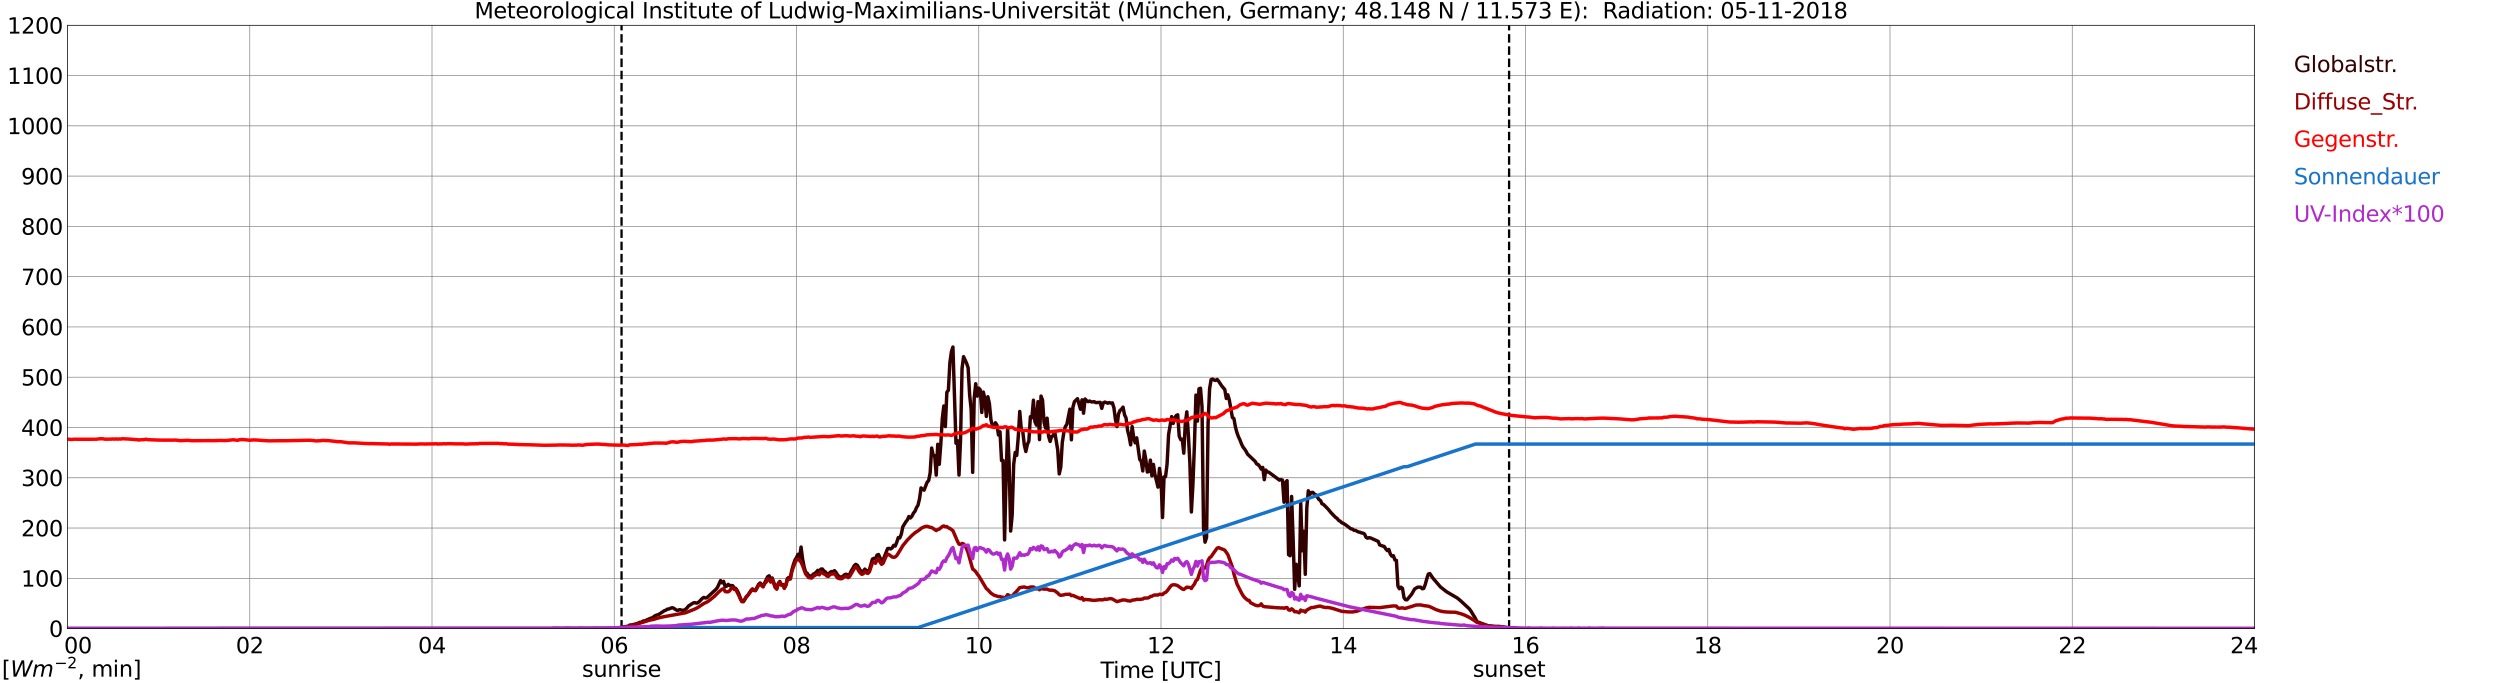 <?xml version="1.0" encoding="utf-8" standalone="no"?>
<!DOCTYPE svg PUBLIC "-//W3C//DTD SVG 1.1//EN"
  "http://www.w3.org/Graphics/SVG/1.1/DTD/svg11.dtd">
<svg xmlns:xlink="http://www.w3.org/1999/xlink" width="1085.4pt" height="296.64pt" viewBox="0 0 1085.4 296.64" xmlns="http://www.w3.org/2000/svg" version="1.1">
 <defs>
  <style type="text/css">*{stroke-linejoin: round; stroke-linecap: butt}</style>
 </defs>
 <g id="figure_1">
  <g id="patch_1">
   <path d="M 0 296.64 
L 1085.4 296.64 
L 1085.4 0 
L 0 0 
z
" style="fill: #ffffff"/>
  </g>
  <g id="axes_1">
   <g id="patch_2">
    <path d="M 29.306 272.909 
L 978.814 272.909 
L 978.814 10.976 
L 29.306 10.976 
z
" style="fill: #ffffff"/>
   </g>
   <g id="patch_3">
    <path d="M 978.814 272.909 
L 978.814 272.909 
L 978.814 10.976 
L 978.814 10.976 
z
" clip-path="url(#p799e2b909a)" style="fill: #d3d3d3; opacity: 0.25; stroke: #d3d3d3; stroke-linejoin: miter"/>
   </g>
   <g id="matplotlib.axis_1">
    <g id="xtick_1">
     <g id="line2d_1">
      <path d="M 29.306 272.909 
L 29.306 10.976 
" clip-path="url(#p799e2b909a)" style="fill: none; stroke: #808080; stroke-width: 0.3; stroke-linecap: square"/>
     </g>
     <g id="line2d_2"/>
     <g id="text_1">
      <!--    00 -->
      <g transform="translate(18.733 283.627) scale(0.095 -0.095)">
       <defs>
        <path id="DejaVuSans-20" transform="scale(0.016)"/>
        <path id="DejaVuSans-30" d="M 2034 4250 
Q 1547 4250 1301 3770 
Q 1056 3291 1056 2328 
Q 1056 1369 1301 889 
Q 1547 409 2034 409 
Q 2525 409 2770 889 
Q 3016 1369 3016 2328 
Q 3016 3291 2770 3770 
Q 2525 4250 2034 4250 
z
M 2034 4750 
Q 2819 4750 3233 4129 
Q 3647 3509 3647 2328 
Q 3647 1150 3233 529 
Q 2819 -91 2034 -91 
Q 1250 -91 836 529 
Q 422 1150 422 2328 
Q 422 3509 836 4129 
Q 1250 4750 2034 4750 
z
" transform="scale(0.016)"/>
       </defs>
       <use xlink:href="#DejaVuSans-20"/>
       <use xlink:href="#DejaVuSans-20" transform="translate(31.787 0)"/>
       <use xlink:href="#DejaVuSans-20" transform="translate(63.574 0)"/>
       <use xlink:href="#DejaVuSans-30" transform="translate(95.361 0)"/>
       <use xlink:href="#DejaVuSans-30" transform="translate(158.984 0)"/>
      </g>
     </g>
    </g>
    <g id="xtick_2">
     <g id="line2d_3">
      <path d="M 108.431 272.909 
L 108.431 10.976 
" clip-path="url(#p799e2b909a)" style="fill: none; stroke: #808080; stroke-width: 0.3; stroke-linecap: square"/>
     </g>
     <g id="line2d_4"/>
     <g id="text_2">
      <!-- 02 -->
      <g transform="translate(102.387 283.627) scale(0.095 -0.095)">
       <defs>
        <path id="DejaVuSans-32" d="M 1228 531 
L 3431 531 
L 3431 0 
L 469 0 
L 469 531 
Q 828 903 1448 1529 
Q 2069 2156 2228 2338 
Q 2531 2678 2651 2914 
Q 2772 3150 2772 3378 
Q 2772 3750 2511 3984 
Q 2250 4219 1831 4219 
Q 1534 4219 1204 4116 
Q 875 4013 500 3803 
L 500 4441 
Q 881 4594 1212 4672 
Q 1544 4750 1819 4750 
Q 2544 4750 2975 4387 
Q 3406 4025 3406 3419 
Q 3406 3131 3298 2873 
Q 3191 2616 2906 2266 
Q 2828 2175 2409 1742 
Q 1991 1309 1228 531 
z
" transform="scale(0.016)"/>
       </defs>
       <use xlink:href="#DejaVuSans-30"/>
       <use xlink:href="#DejaVuSans-32" transform="translate(63.623 0)"/>
      </g>
     </g>
    </g>
    <g id="xtick_3">
     <g id="line2d_5">
      <path d="M 187.557 272.909 
L 187.557 10.976 
" clip-path="url(#p799e2b909a)" style="fill: none; stroke: #808080; stroke-width: 0.3; stroke-linecap: square"/>
     </g>
     <g id="line2d_6"/>
     <g id="text_3">
      <!-- 04 -->
      <g transform="translate(181.513 283.627) scale(0.095 -0.095)">
       <defs>
        <path id="DejaVuSans-34" d="M 2419 4116 
L 825 1625 
L 2419 1625 
L 2419 4116 
z
M 2253 4666 
L 3047 4666 
L 3047 1625 
L 3713 1625 
L 3713 1100 
L 3047 1100 
L 3047 0 
L 2419 0 
L 2419 1100 
L 313 1100 
L 313 1709 
L 2253 4666 
z
" transform="scale(0.016)"/>
       </defs>
       <use xlink:href="#DejaVuSans-30"/>
       <use xlink:href="#DejaVuSans-34" transform="translate(63.623 0)"/>
      </g>
     </g>
    </g>
    <g id="xtick_4">
     <g id="line2d_7">
      <path d="M 266.683 272.909 
L 266.683 10.976 
" clip-path="url(#p799e2b909a)" style="fill: none; stroke: #808080; stroke-width: 0.3; stroke-linecap: square"/>
     </g>
     <g id="line2d_8"/>
     <g id="text_4">
      <!-- 06 -->
      <g transform="translate(260.638 283.627) scale(0.095 -0.095)">
       <defs>
        <path id="DejaVuSans-36" d="M 2113 2584 
Q 1688 2584 1439 2293 
Q 1191 2003 1191 1497 
Q 1191 994 1439 701 
Q 1688 409 2113 409 
Q 2538 409 2786 701 
Q 3034 994 3034 1497 
Q 3034 2003 2786 2293 
Q 2538 2584 2113 2584 
z
M 3366 4563 
L 3366 3988 
Q 3128 4100 2886 4159 
Q 2644 4219 2406 4219 
Q 1781 4219 1451 3797 
Q 1122 3375 1075 2522 
Q 1259 2794 1537 2939 
Q 1816 3084 2150 3084 
Q 2853 3084 3261 2657 
Q 3669 2231 3669 1497 
Q 3669 778 3244 343 
Q 2819 -91 2113 -91 
Q 1303 -91 875 529 
Q 447 1150 447 2328 
Q 447 3434 972 4092 
Q 1497 4750 2381 4750 
Q 2619 4750 2861 4703 
Q 3103 4656 3366 4563 
z
" transform="scale(0.016)"/>
       </defs>
       <use xlink:href="#DejaVuSans-30"/>
       <use xlink:href="#DejaVuSans-36" transform="translate(63.623 0)"/>
      </g>
     </g>
    </g>
    <g id="xtick_5">
     <g id="line2d_9">
      <path d="M 345.808 272.909 
L 345.808 10.976 
" clip-path="url(#p799e2b909a)" style="fill: none; stroke: #808080; stroke-width: 0.3; stroke-linecap: square"/>
     </g>
     <g id="line2d_10"/>
     <g id="text_5">
      <!-- 08 -->
      <g transform="translate(339.764 283.627) scale(0.095 -0.095)">
       <defs>
        <path id="DejaVuSans-38" d="M 2034 2216 
Q 1584 2216 1326 1975 
Q 1069 1734 1069 1313 
Q 1069 891 1326 650 
Q 1584 409 2034 409 
Q 2484 409 2743 651 
Q 3003 894 3003 1313 
Q 3003 1734 2745 1975 
Q 2488 2216 2034 2216 
z
M 1403 2484 
Q 997 2584 770 2862 
Q 544 3141 544 3541 
Q 544 4100 942 4425 
Q 1341 4750 2034 4750 
Q 2731 4750 3128 4425 
Q 3525 4100 3525 3541 
Q 3525 3141 3298 2862 
Q 3072 2584 2669 2484 
Q 3125 2378 3379 2068 
Q 3634 1759 3634 1313 
Q 3634 634 3220 271 
Q 2806 -91 2034 -91 
Q 1263 -91 848 271 
Q 434 634 434 1313 
Q 434 1759 690 2068 
Q 947 2378 1403 2484 
z
M 1172 3481 
Q 1172 3119 1398 2916 
Q 1625 2713 2034 2713 
Q 2441 2713 2670 2916 
Q 2900 3119 2900 3481 
Q 2900 3844 2670 4047 
Q 2441 4250 2034 4250 
Q 1625 4250 1398 4047 
Q 1172 3844 1172 3481 
z
" transform="scale(0.016)"/>
       </defs>
       <use xlink:href="#DejaVuSans-30"/>
       <use xlink:href="#DejaVuSans-38" transform="translate(63.623 0)"/>
      </g>
     </g>
    </g>
    <g id="xtick_6">
     <g id="line2d_11">
      <path d="M 424.934 272.909 
L 424.934 10.976 
" clip-path="url(#p799e2b909a)" style="fill: none; stroke: #808080; stroke-width: 0.3; stroke-linecap: square"/>
     </g>
     <g id="line2d_12"/>
     <g id="text_6">
      <!-- 10 -->
      <g transform="translate(418.89 283.627) scale(0.095 -0.095)">
       <defs>
        <path id="DejaVuSans-31" d="M 794 531 
L 1825 531 
L 1825 4091 
L 703 3866 
L 703 4441 
L 1819 4666 
L 2450 4666 
L 2450 531 
L 3481 531 
L 3481 0 
L 794 0 
L 794 531 
z
" transform="scale(0.016)"/>
       </defs>
       <use xlink:href="#DejaVuSans-31"/>
       <use xlink:href="#DejaVuSans-30" transform="translate(63.623 0)"/>
      </g>
     </g>
    </g>
    <g id="xtick_7">
     <g id="line2d_13">
      <path d="M 504.06 272.909 
L 504.06 10.976 
" clip-path="url(#p799e2b909a)" style="fill: none; stroke: #808080; stroke-width: 0.3; stroke-linecap: square"/>
     </g>
     <g id="line2d_14"/>
     <g id="text_7">
      <!-- 12 -->
      <g transform="translate(498.015 283.627) scale(0.095 -0.095)">
       <use xlink:href="#DejaVuSans-31"/>
       <use xlink:href="#DejaVuSans-32" transform="translate(63.623 0)"/>
      </g>
     </g>
    </g>
    <g id="xtick_8">
     <g id="line2d_15">
      <path d="M 583.185 272.909 
L 583.185 10.976 
" clip-path="url(#p799e2b909a)" style="fill: none; stroke: #808080; stroke-width: 0.3; stroke-linecap: square"/>
     </g>
     <g id="line2d_16"/>
     <g id="text_8">
      <!-- 14 -->
      <g transform="translate(577.141 283.627) scale(0.095 -0.095)">
       <use xlink:href="#DejaVuSans-31"/>
       <use xlink:href="#DejaVuSans-34" transform="translate(63.623 0)"/>
      </g>
     </g>
    </g>
    <g id="xtick_9">
     <g id="line2d_17">
      <path d="M 662.311 272.909 
L 662.311 10.976 
" clip-path="url(#p799e2b909a)" style="fill: none; stroke: #808080; stroke-width: 0.3; stroke-linecap: square"/>
     </g>
     <g id="line2d_18"/>
     <g id="text_9">
      <!-- 16 -->
      <g transform="translate(656.267 283.627) scale(0.095 -0.095)">
       <use xlink:href="#DejaVuSans-31"/>
       <use xlink:href="#DejaVuSans-36" transform="translate(63.623 0)"/>
      </g>
     </g>
    </g>
    <g id="xtick_10">
     <g id="line2d_19">
      <path d="M 741.437 272.909 
L 741.437 10.976 
" clip-path="url(#p799e2b909a)" style="fill: none; stroke: #808080; stroke-width: 0.3; stroke-linecap: square"/>
     </g>
     <g id="line2d_20"/>
     <g id="text_10">
      <!-- 18 -->
      <g transform="translate(735.392 283.627) scale(0.095 -0.095)">
       <use xlink:href="#DejaVuSans-31"/>
       <use xlink:href="#DejaVuSans-38" transform="translate(63.623 0)"/>
      </g>
     </g>
    </g>
    <g id="xtick_11">
     <g id="line2d_21">
      <path d="M 820.562 272.909 
L 820.562 10.976 
" clip-path="url(#p799e2b909a)" style="fill: none; stroke: #808080; stroke-width: 0.3; stroke-linecap: square"/>
     </g>
     <g id="line2d_22"/>
     <g id="text_11">
      <!-- 20 -->
      <g transform="translate(814.518 283.627) scale(0.095 -0.095)">
       <use xlink:href="#DejaVuSans-32"/>
       <use xlink:href="#DejaVuSans-30" transform="translate(63.623 0)"/>
      </g>
     </g>
    </g>
    <g id="xtick_12">
     <g id="line2d_23">
      <path d="M 899.688 272.909 
L 899.688 10.976 
" clip-path="url(#p799e2b909a)" style="fill: none; stroke: #808080; stroke-width: 0.3; stroke-linecap: square"/>
     </g>
     <g id="line2d_24"/>
     <g id="text_12">
      <!-- 22 -->
      <g transform="translate(893.644 283.627) scale(0.095 -0.095)">
       <use xlink:href="#DejaVuSans-32"/>
       <use xlink:href="#DejaVuSans-32" transform="translate(63.623 0)"/>
      </g>
     </g>
    </g>
    <g id="xtick_13">
     <g id="line2d_25">
      <path d="M 978.814 272.909 
L 978.814 10.976 
" clip-path="url(#p799e2b909a)" style="fill: none; stroke: #808080; stroke-width: 0.3; stroke-linecap: square"/>
     </g>
     <g id="line2d_26"/>
     <g id="text_13">
      <!-- 24    -->
      <g transform="translate(968.241 283.627) scale(0.095 -0.095)">
       <use xlink:href="#DejaVuSans-32"/>
       <use xlink:href="#DejaVuSans-34" transform="translate(63.623 0)"/>
       <use xlink:href="#DejaVuSans-20" transform="translate(127.246 0)"/>
       <use xlink:href="#DejaVuSans-20" transform="translate(159.033 0)"/>
       <use xlink:href="#DejaVuSans-20" transform="translate(190.82 0)"/>
      </g>
     </g>
    </g>
    <g id="text_14">
     <!-- Time [UTC] -->
     <g transform="translate(477.806 294.322) scale(0.095 -0.095)">
      <defs>
       <path id="DejaVuSans-54" d="M -19 4666 
L 3928 4666 
L 3928 4134 
L 2272 4134 
L 2272 0 
L 1638 0 
L 1638 4134 
L -19 4134 
L -19 4666 
z
" transform="scale(0.016)"/>
       <path id="DejaVuSans-69" d="M 603 3500 
L 1178 3500 
L 1178 0 
L 603 0 
L 603 3500 
z
M 603 4863 
L 1178 4863 
L 1178 4134 
L 603 4134 
L 603 4863 
z
" transform="scale(0.016)"/>
       <path id="DejaVuSans-6d" d="M 3328 2828 
Q 3544 3216 3844 3400 
Q 4144 3584 4550 3584 
Q 5097 3584 5394 3201 
Q 5691 2819 5691 2113 
L 5691 0 
L 5113 0 
L 5113 2094 
Q 5113 2597 4934 2840 
Q 4756 3084 4391 3084 
Q 3944 3084 3684 2787 
Q 3425 2491 3425 1978 
L 3425 0 
L 2847 0 
L 2847 2094 
Q 2847 2600 2669 2842 
Q 2491 3084 2119 3084 
Q 1678 3084 1418 2786 
Q 1159 2488 1159 1978 
L 1159 0 
L 581 0 
L 581 3500 
L 1159 3500 
L 1159 2956 
Q 1356 3278 1631 3431 
Q 1906 3584 2284 3584 
Q 2666 3584 2933 3390 
Q 3200 3197 3328 2828 
z
" transform="scale(0.016)"/>
       <path id="DejaVuSans-65" d="M 3597 1894 
L 3597 1613 
L 953 1613 
Q 991 1019 1311 708 
Q 1631 397 2203 397 
Q 2534 397 2845 478 
Q 3156 559 3463 722 
L 3463 178 
Q 3153 47 2828 -22 
Q 2503 -91 2169 -91 
Q 1331 -91 842 396 
Q 353 884 353 1716 
Q 353 2575 817 3079 
Q 1281 3584 2069 3584 
Q 2775 3584 3186 3129 
Q 3597 2675 3597 1894 
z
M 3022 2063 
Q 3016 2534 2758 2815 
Q 2500 3097 2075 3097 
Q 1594 3097 1305 2825 
Q 1016 2553 972 2059 
L 3022 2063 
z
" transform="scale(0.016)"/>
       <path id="DejaVuSans-5b" d="M 550 4863 
L 1875 4863 
L 1875 4416 
L 1125 4416 
L 1125 -397 
L 1875 -397 
L 1875 -844 
L 550 -844 
L 550 4863 
z
" transform="scale(0.016)"/>
       <path id="DejaVuSans-55" d="M 556 4666 
L 1191 4666 
L 1191 1831 
Q 1191 1081 1462 751 
Q 1734 422 2344 422 
Q 2950 422 3222 751 
Q 3494 1081 3494 1831 
L 3494 4666 
L 4128 4666 
L 4128 1753 
Q 4128 841 3676 375 
Q 3225 -91 2344 -91 
Q 1459 -91 1007 375 
Q 556 841 556 1753 
L 556 4666 
z
" transform="scale(0.016)"/>
       <path id="DejaVuSans-43" d="M 4122 4306 
L 4122 3641 
Q 3803 3938 3442 4084 
Q 3081 4231 2675 4231 
Q 1875 4231 1450 3742 
Q 1025 3253 1025 2328 
Q 1025 1406 1450 917 
Q 1875 428 2675 428 
Q 3081 428 3442 575 
Q 3803 722 4122 1019 
L 4122 359 
Q 3791 134 3420 21 
Q 3050 -91 2638 -91 
Q 1578 -91 968 557 
Q 359 1206 359 2328 
Q 359 3453 968 4101 
Q 1578 4750 2638 4750 
Q 3056 4750 3426 4639 
Q 3797 4528 4122 4306 
z
" transform="scale(0.016)"/>
       <path id="DejaVuSans-5d" d="M 1947 4863 
L 1947 -844 
L 622 -844 
L 622 -397 
L 1369 -397 
L 1369 4416 
L 622 4416 
L 622 4863 
L 1947 4863 
z
" transform="scale(0.016)"/>
      </defs>
      <use xlink:href="#DejaVuSans-54"/>
      <use xlink:href="#DejaVuSans-69" transform="translate(57.959 0)"/>
      <use xlink:href="#DejaVuSans-6d" transform="translate(85.742 0)"/>
      <use xlink:href="#DejaVuSans-65" transform="translate(183.154 0)"/>
      <use xlink:href="#DejaVuSans-20" transform="translate(244.678 0)"/>
      <use xlink:href="#DejaVuSans-5b" transform="translate(276.465 0)"/>
      <use xlink:href="#DejaVuSans-55" transform="translate(315.479 0)"/>
      <use xlink:href="#DejaVuSans-54" transform="translate(388.672 0)"/>
      <use xlink:href="#DejaVuSans-43" transform="translate(443.881 0)"/>
      <use xlink:href="#DejaVuSans-5d" transform="translate(513.705 0)"/>
     </g>
    </g>
   </g>
   <g id="matplotlib.axis_2">
    <g id="ytick_1">
     <g id="line2d_27">
      <path d="M 29.306 272.909 
L 978.814 272.909 
" clip-path="url(#p799e2b909a)" style="fill: none; stroke: #808080; stroke-width: 0.3; stroke-linecap: square"/>
     </g>
     <g id="line2d_28"/>
     <g id="text_15">
      <!-- 0 -->
      <g transform="translate(21.261 276.518) scale(0.095 -0.095)">
       <use xlink:href="#DejaVuSans-30"/>
      </g>
     </g>
    </g>
    <g id="ytick_2">
     <g id="line2d_29">
      <path d="M 29.306 251.081 
L 978.814 251.081 
" clip-path="url(#p799e2b909a)" style="fill: none; stroke: #808080; stroke-width: 0.3; stroke-linecap: square"/>
     </g>
     <g id="line2d_30"/>
     <g id="text_16">
      <!-- 100 -->
      <g transform="translate(9.173 254.69) scale(0.095 -0.095)">
       <use xlink:href="#DejaVuSans-31"/>
       <use xlink:href="#DejaVuSans-30" transform="translate(63.623 0)"/>
       <use xlink:href="#DejaVuSans-30" transform="translate(127.246 0)"/>
      </g>
     </g>
    </g>
    <g id="ytick_3">
     <g id="line2d_31">
      <path d="M 29.306 229.253 
L 978.814 229.253 
" clip-path="url(#p799e2b909a)" style="fill: none; stroke: #808080; stroke-width: 0.3; stroke-linecap: square"/>
     </g>
     <g id="line2d_32"/>
     <g id="text_17">
      <!-- 200 -->
      <g transform="translate(9.173 232.863) scale(0.095 -0.095)">
       <use xlink:href="#DejaVuSans-32"/>
       <use xlink:href="#DejaVuSans-30" transform="translate(63.623 0)"/>
       <use xlink:href="#DejaVuSans-30" transform="translate(127.246 0)"/>
      </g>
     </g>
    </g>
    <g id="ytick_4">
     <g id="line2d_33">
      <path d="M 29.306 207.426 
L 978.814 207.426 
" clip-path="url(#p799e2b909a)" style="fill: none; stroke: #808080; stroke-width: 0.3; stroke-linecap: square"/>
     </g>
     <g id="line2d_34"/>
     <g id="text_18">
      <!-- 300 -->
      <g transform="translate(9.173 211.035) scale(0.095 -0.095)">
       <defs>
        <path id="DejaVuSans-33" d="M 2597 2516 
Q 3050 2419 3304 2112 
Q 3559 1806 3559 1356 
Q 3559 666 3084 287 
Q 2609 -91 1734 -91 
Q 1441 -91 1130 -33 
Q 819 25 488 141 
L 488 750 
Q 750 597 1062 519 
Q 1375 441 1716 441 
Q 2309 441 2620 675 
Q 2931 909 2931 1356 
Q 2931 1769 2642 2001 
Q 2353 2234 1838 2234 
L 1294 2234 
L 1294 2753 
L 1863 2753 
Q 2328 2753 2575 2939 
Q 2822 3125 2822 3475 
Q 2822 3834 2567 4026 
Q 2313 4219 1838 4219 
Q 1578 4219 1281 4162 
Q 984 4106 628 3988 
L 628 4550 
Q 988 4650 1302 4700 
Q 1616 4750 1894 4750 
Q 2613 4750 3031 4423 
Q 3450 4097 3450 3541 
Q 3450 3153 3228 2886 
Q 3006 2619 2597 2516 
z
" transform="scale(0.016)"/>
       </defs>
       <use xlink:href="#DejaVuSans-33"/>
       <use xlink:href="#DejaVuSans-30" transform="translate(63.623 0)"/>
       <use xlink:href="#DejaVuSans-30" transform="translate(127.246 0)"/>
      </g>
     </g>
    </g>
    <g id="ytick_5">
     <g id="line2d_35">
      <path d="M 29.306 185.598 
L 978.814 185.598 
" clip-path="url(#p799e2b909a)" style="fill: none; stroke: #808080; stroke-width: 0.3; stroke-linecap: square"/>
     </g>
     <g id="line2d_36"/>
     <g id="text_19">
      <!-- 400 -->
      <g transform="translate(9.173 189.207) scale(0.095 -0.095)">
       <use xlink:href="#DejaVuSans-34"/>
       <use xlink:href="#DejaVuSans-30" transform="translate(63.623 0)"/>
       <use xlink:href="#DejaVuSans-30" transform="translate(127.246 0)"/>
      </g>
     </g>
    </g>
    <g id="ytick_6">
     <g id="line2d_37">
      <path d="M 29.306 163.77 
L 978.814 163.77 
" clip-path="url(#p799e2b909a)" style="fill: none; stroke: #808080; stroke-width: 0.3; stroke-linecap: square"/>
     </g>
     <g id="line2d_38"/>
     <g id="text_20">
      <!-- 500 -->
      <g transform="translate(9.173 167.379) scale(0.095 -0.095)">
       <defs>
        <path id="DejaVuSans-35" d="M 691 4666 
L 3169 4666 
L 3169 4134 
L 1269 4134 
L 1269 2991 
Q 1406 3038 1543 3061 
Q 1681 3084 1819 3084 
Q 2600 3084 3056 2656 
Q 3513 2228 3513 1497 
Q 3513 744 3044 326 
Q 2575 -91 1722 -91 
Q 1428 -91 1123 -41 
Q 819 9 494 109 
L 494 744 
Q 775 591 1075 516 
Q 1375 441 1709 441 
Q 2250 441 2565 725 
Q 2881 1009 2881 1497 
Q 2881 1984 2565 2268 
Q 2250 2553 1709 2553 
Q 1456 2553 1204 2497 
Q 953 2441 691 2322 
L 691 4666 
z
" transform="scale(0.016)"/>
       </defs>
       <use xlink:href="#DejaVuSans-35"/>
       <use xlink:href="#DejaVuSans-30" transform="translate(63.623 0)"/>
       <use xlink:href="#DejaVuSans-30" transform="translate(127.246 0)"/>
      </g>
     </g>
    </g>
    <g id="ytick_7">
     <g id="line2d_39">
      <path d="M 29.306 141.942 
L 978.814 141.942 
" clip-path="url(#p799e2b909a)" style="fill: none; stroke: #808080; stroke-width: 0.3; stroke-linecap: square"/>
     </g>
     <g id="line2d_40"/>
     <g id="text_21">
      <!-- 600 -->
      <g transform="translate(9.173 145.551) scale(0.095 -0.095)">
       <use xlink:href="#DejaVuSans-36"/>
       <use xlink:href="#DejaVuSans-30" transform="translate(63.623 0)"/>
       <use xlink:href="#DejaVuSans-30" transform="translate(127.246 0)"/>
      </g>
     </g>
    </g>
    <g id="ytick_8">
     <g id="line2d_41">
      <path d="M 29.306 120.114 
L 978.814 120.114 
" clip-path="url(#p799e2b909a)" style="fill: none; stroke: #808080; stroke-width: 0.3; stroke-linecap: square"/>
     </g>
     <g id="line2d_42"/>
     <g id="text_22">
      <!-- 700 -->
      <g transform="translate(9.173 123.724) scale(0.095 -0.095)">
       <defs>
        <path id="DejaVuSans-37" d="M 525 4666 
L 3525 4666 
L 3525 4397 
L 1831 0 
L 1172 0 
L 2766 4134 
L 525 4134 
L 525 4666 
z
" transform="scale(0.016)"/>
       </defs>
       <use xlink:href="#DejaVuSans-37"/>
       <use xlink:href="#DejaVuSans-30" transform="translate(63.623 0)"/>
       <use xlink:href="#DejaVuSans-30" transform="translate(127.246 0)"/>
      </g>
     </g>
    </g>
    <g id="ytick_9">
     <g id="line2d_43">
      <path d="M 29.306 98.287 
L 978.814 98.287 
" clip-path="url(#p799e2b909a)" style="fill: none; stroke: #808080; stroke-width: 0.3; stroke-linecap: square"/>
     </g>
     <g id="line2d_44"/>
     <g id="text_23">
      <!-- 800 -->
      <g transform="translate(9.173 101.896) scale(0.095 -0.095)">
       <use xlink:href="#DejaVuSans-38"/>
       <use xlink:href="#DejaVuSans-30" transform="translate(63.623 0)"/>
       <use xlink:href="#DejaVuSans-30" transform="translate(127.246 0)"/>
      </g>
     </g>
    </g>
    <g id="ytick_10">
     <g id="line2d_45">
      <path d="M 29.306 76.459 
L 978.814 76.459 
" clip-path="url(#p799e2b909a)" style="fill: none; stroke: #808080; stroke-width: 0.3; stroke-linecap: square"/>
     </g>
     <g id="line2d_46"/>
     <g id="text_24">
      <!-- 900 -->
      <g transform="translate(9.173 80.068) scale(0.095 -0.095)">
       <defs>
        <path id="DejaVuSans-39" d="M 703 97 
L 703 672 
Q 941 559 1184 500 
Q 1428 441 1663 441 
Q 2288 441 2617 861 
Q 2947 1281 2994 2138 
Q 2813 1869 2534 1725 
Q 2256 1581 1919 1581 
Q 1219 1581 811 2004 
Q 403 2428 403 3163 
Q 403 3881 828 4315 
Q 1253 4750 1959 4750 
Q 2769 4750 3195 4129 
Q 3622 3509 3622 2328 
Q 3622 1225 3098 567 
Q 2575 -91 1691 -91 
Q 1453 -91 1209 -44 
Q 966 3 703 97 
z
M 1959 2075 
Q 2384 2075 2632 2365 
Q 2881 2656 2881 3163 
Q 2881 3666 2632 3958 
Q 2384 4250 1959 4250 
Q 1534 4250 1286 3958 
Q 1038 3666 1038 3163 
Q 1038 2656 1286 2365 
Q 1534 2075 1959 2075 
z
" transform="scale(0.016)"/>
       </defs>
       <use xlink:href="#DejaVuSans-39"/>
       <use xlink:href="#DejaVuSans-30" transform="translate(63.623 0)"/>
       <use xlink:href="#DejaVuSans-30" transform="translate(127.246 0)"/>
      </g>
     </g>
    </g>
    <g id="ytick_11">
     <g id="line2d_47">
      <path d="M 29.306 54.631 
L 978.814 54.631 
" clip-path="url(#p799e2b909a)" style="fill: none; stroke: #808080; stroke-width: 0.3; stroke-linecap: square"/>
     </g>
     <g id="line2d_48"/>
     <g id="text_25">
      <!-- 1000 -->
      <g transform="translate(3.128 58.24) scale(0.095 -0.095)">
       <use xlink:href="#DejaVuSans-31"/>
       <use xlink:href="#DejaVuSans-30" transform="translate(63.623 0)"/>
       <use xlink:href="#DejaVuSans-30" transform="translate(127.246 0)"/>
       <use xlink:href="#DejaVuSans-30" transform="translate(190.869 0)"/>
      </g>
     </g>
    </g>
    <g id="ytick_12">
     <g id="line2d_49">
      <path d="M 29.306 32.803 
L 978.814 32.803 
" clip-path="url(#p799e2b909a)" style="fill: none; stroke: #808080; stroke-width: 0.3; stroke-linecap: square"/>
     </g>
     <g id="line2d_50"/>
     <g id="text_26">
      <!-- 1100 -->
      <g transform="translate(3.128 36.413) scale(0.095 -0.095)">
       <use xlink:href="#DejaVuSans-31"/>
       <use xlink:href="#DejaVuSans-31" transform="translate(63.623 0)"/>
       <use xlink:href="#DejaVuSans-30" transform="translate(127.246 0)"/>
       <use xlink:href="#DejaVuSans-30" transform="translate(190.869 0)"/>
      </g>
     </g>
    </g>
    <g id="ytick_13">
     <g id="line2d_51">
      <path d="M 29.306 10.976 
L 978.814 10.976 
" clip-path="url(#p799e2b909a)" style="fill: none; stroke: #808080; stroke-width: 0.3; stroke-linecap: square"/>
     </g>
     <g id="line2d_52"/>
     <g id="text_27">
      <!-- 1200 -->
      <g transform="translate(3.128 14.585) scale(0.095 -0.095)">
       <use xlink:href="#DejaVuSans-31"/>
       <use xlink:href="#DejaVuSans-32" transform="translate(63.623 0)"/>
       <use xlink:href="#DejaVuSans-30" transform="translate(127.246 0)"/>
       <use xlink:href="#DejaVuSans-30" transform="translate(190.869 0)"/>
      </g>
     </g>
    </g>
   </g>
   <g id="line2d_53">
    <path d="M 269.848 272.909 
L 269.848 10.976 
" clip-path="url(#p799e2b909a)" style="fill: none; stroke-dasharray: 3.7,1.6; stroke-dashoffset: 0; stroke: #000000"/>
   </g>
   <g id="line2d_54">
    <path d="M 655.19 272.909 
L 655.19 10.976 
" clip-path="url(#p799e2b909a)" style="fill: none; stroke-dasharray: 3.7,1.6; stroke-dashoffset: 0; stroke: #000000"/>
   </g>
   <g id="line2d_55">
    <path d="M 29.306 272.909 
L 267.342 272.861 
L 271.958 271.983 
L 272.617 272.077 
L 273.277 271.418 
L 274.595 271.261 
L 276.573 270.728 
L 277.892 270.165 
L 278.552 270.132 
L 279.211 269.63 
L 279.87 269.569 
L 282.508 268.408 
L 283.167 268.251 
L 284.486 267.279 
L 285.145 267.028 
L 285.805 266.902 
L 288.442 265.147 
L 289.102 264.926 
L 289.761 264.457 
L 290.42 264.394 
L 291.739 263.828 
L 292.399 264.016 
L 293.717 264.896 
L 294.377 264.99 
L 295.036 264.675 
L 296.355 264.99 
L 297.014 264.896 
L 297.674 264.488 
L 298.333 263.861 
L 298.992 263.045 
L 300.971 261.79 
L 301.63 261.635 
L 302.289 261.853 
L 302.949 261.696 
L 303.608 261.163 
L 304.927 259.784 
L 305.586 259.376 
L 306.246 259.627 
L 306.905 259.5 
L 310.861 255.864 
L 311.521 254.986 
L 312.839 252.068 
L 313.499 253.041 
L 314.158 252.413 
L 314.818 254.702 
L 315.477 254.484 
L 316.136 253.698 
L 316.796 254.264 
L 317.455 254.2 
L 318.114 254.294 
L 318.774 255.298 
L 319.433 255.455 
L 320.093 256.427 
L 320.752 257.745 
L 321.411 259.596 
L 322.071 261.006 
L 322.73 261.227 
L 324.049 259.125 
L 324.708 258.465 
L 326.027 256.366 
L 326.686 255.706 
L 327.346 256.145 
L 328.005 256.366 
L 329.324 253.731 
L 329.983 253.102 
L 330.643 253.668 
L 331.302 254.545 
L 333.28 250.374 
L 333.94 249.998 
L 334.599 251.472 
L 335.258 250.939 
L 336.577 254.735 
L 337.236 255.549 
L 337.896 253.259 
L 338.555 252.445 
L 339.215 253.919 
L 339.874 253.761 
L 340.533 255.11 
L 341.193 254.106 
L 341.852 251.16 
L 342.512 250.688 
L 343.171 250.531 
L 343.83 247.333 
L 344.49 244.98 
L 345.149 243.129 
L 345.808 242.064 
L 346.468 240.652 
L 347.127 242.221 
L 347.787 237.517 
L 348.446 242.66 
L 349.105 246.109 
L 349.765 248.398 
L 350.424 248.87 
L 351.083 249.841 
L 352.402 250.28 
L 353.062 249.278 
L 353.721 248.994 
L 354.38 248.431 
L 355.04 247.615 
L 355.699 248.305 
L 356.359 247.113 
L 357.018 247.019 
L 357.677 247.866 
L 358.337 248.305 
L 358.996 249.121 
L 359.655 249.433 
L 360.315 248.556 
L 360.974 248.147 
L 361.634 248.241 
L 362.293 247.772 
L 362.952 248.492 
L 363.612 249.623 
L 364.271 250.249 
L 364.93 250.564 
L 365.59 250.47 
L 366.909 249.372 
L 367.568 249.339 
L 368.227 249.841 
L 368.887 249.339 
L 369.546 247.896 
L 370.206 246.862 
L 370.865 245.609 
L 371.524 245.013 
L 372.184 245.388 
L 373.502 247.615 
L 374.162 248.211 
L 374.821 248.023 
L 375.481 247.082 
L 376.14 247.803 
L 376.799 247.896 
L 377.459 247.364 
L 378.777 242.754 
L 379.437 242.409 
L 380.096 242.66 
L 380.756 241.029 
L 381.415 240.748 
L 382.074 242.188 
L 382.734 243.286 
L 383.393 243.129 
L 385.371 238.174 
L 386.031 238.08 
L 386.69 238.331 
L 387.349 237.862 
L 388.009 236.764 
L 388.668 237.079 
L 389.328 235.446 
L 389.987 233.407 
L 390.646 233.564 
L 391.306 231.934 
L 391.965 228.703 
L 393.284 226.54 
L 393.943 225.724 
L 394.603 224.25 
L 395.262 224.877 
L 395.921 224.126 
L 396.581 222.777 
L 397.24 221.993 
L 397.899 220.424 
L 398.559 219.326 
L 399.218 216.567 
L 399.878 211.83 
L 400.537 212.396 
L 401.196 212.804 
L 402.515 209.386 
L 403.175 208.663 
L 403.834 205.278 
L 404.493 194.519 
L 405.153 197.719 
L 405.812 197.813 
L 406.471 206.28 
L 407.131 192.888 
L 407.79 201.576 
L 408.45 192.921 
L 409.109 181.693 
L 409.768 176.266 
L 410.428 185.205 
L 411.087 170.277 
L 411.746 169.43 
L 412.406 157.418 
L 413.065 152.714 
L 413.725 150.676 
L 415.043 192.449 
L 415.703 191.321 
L 416.362 206.249 
L 417.022 191.039 
L 417.681 159.959 
L 418.34 154.847 
L 419.659 157.702 
L 420.318 159.645 
L 420.978 171.499 
L 421.637 177.742 
L 422.297 205.088 
L 422.956 172.975 
L 423.615 166.608 
L 424.275 171.971 
L 424.934 168.52 
L 425.593 169.242 
L 426.253 179.089 
L 426.912 170.214 
L 427.572 172.975 
L 428.231 180.815 
L 428.89 172.252 
L 429.55 175.201 
L 430.209 182.132 
L 430.869 184.987 
L 431.528 185.268 
L 432.187 183.544 
L 432.847 184.546 
L 433.506 188.874 
L 434.165 187.464 
L 434.825 199.945 
L 435.484 199.915 
L 436.144 234.411 
L 436.803 207.441 
L 437.462 185.833 
L 438.122 201.325 
L 438.781 230.554 
L 439.44 223.685 
L 440.1 201.639 
L 440.759 196.433 
L 441.419 197.719 
L 442.078 189.784 
L 442.737 178.65 
L 443.397 186.333 
L 444.056 187.401 
L 444.716 193.172 
L 445.375 196.025 
L 446.034 193.015 
L 446.694 191.445 
L 447.353 180.909 
L 448.012 181.411 
L 448.672 173.758 
L 449.331 183.136 
L 449.991 184.578 
L 450.65 174.385 
L 451.309 190.85 
L 451.969 171.971 
L 452.628 173.758 
L 453.287 183.387 
L 453.947 185.895 
L 454.606 181.566 
L 455.266 189.439 
L 455.925 191.666 
L 456.584 189.439 
L 457.244 189.252 
L 457.903 187.401 
L 459.222 195.366 
L 459.881 205.747 
L 460.541 202.798 
L 461.2 192.105 
L 461.859 187.87 
L 462.519 185.205 
L 463.178 184.264 
L 464.497 177.648 
L 465.156 190.943 
L 465.816 176.801 
L 466.475 174.385 
L 467.794 173.099 
L 469.113 177.679 
L 469.772 173.601 
L 470.431 179.403 
L 471.091 173.226 
L 471.75 173.946 
L 472.409 174.385 
L 473.069 174.103 
L 473.728 174.448 
L 474.388 174.511 
L 475.047 174.385 
L 475.706 174.793 
L 477.685 174.699 
L 478.344 177.301 
L 479.003 174.92 
L 479.663 174.573 
L 480.981 175.044 
L 481.641 174.793 
L 482.3 175.044 
L 482.96 174.92 
L 483.619 177.052 
L 484.278 182.162 
L 484.938 185.205 
L 485.597 179.781 
L 486.256 178.242 
L 486.916 177.648 
L 487.575 176.768 
L 488.235 180.093 
L 488.894 181.505 
L 489.553 186.868 
L 490.213 189.439 
L 490.872 193.139 
L 491.532 185.205 
L 492.191 189.848 
L 492.85 192.262 
L 493.51 190.099 
L 494.828 199.506 
L 495.488 200.259 
L 496.147 204.461 
L 496.807 195.837 
L 497.466 199.506 
L 498.125 204.933 
L 498.785 204.712 
L 499.444 199.757 
L 500.103 206.563 
L 500.763 201.639 
L 501.422 205.967 
L 502.741 211.485 
L 503.4 203.363 
L 504.06 208.255 
L 504.719 224.689 
L 505.379 207.065 
L 506.038 206.939 
L 506.697 201.482 
L 507.357 188.656 
L 508.675 180.876 
L 509.335 183.825 
L 509.994 181.472 
L 510.654 180.438 
L 511.313 180.093 
L 511.972 189.376 
L 512.632 190.882 
L 513.291 190.725 
L 513.95 196.747 
L 514.61 183.825 
L 515.269 178.807 
L 515.929 188.562 
L 516.588 200.949 
L 517.247 222.275 
L 517.907 210.514 
L 518.566 193.327 
L 519.226 171.532 
L 519.885 182.821 
L 520.544 168.834 
L 521.204 168.552 
L 521.863 176.581 
L 522.522 229.269 
L 523.182 235.385 
L 523.841 233.377 
L 524.501 183.605 
L 525.16 168.74 
L 525.819 164.82 
L 526.479 164.569 
L 527.138 165.008 
L 527.797 165.165 
L 528.457 164.757 
L 529.116 165.573 
L 530.435 167.579 
L 531.754 169.116 
L 532.413 173.005 
L 533.073 171.405 
L 533.732 173.728 
L 535.051 181.285 
L 535.71 181.662 
L 536.369 185.362 
L 537.029 187.839 
L 537.688 189.627 
L 538.348 191.039 
L 539.007 192.764 
L 539.666 194.113 
L 540.326 194.927 
L 540.985 195.931 
L 541.644 197.186 
L 544.941 200.321 
L 545.601 201.451 
L 546.26 201.702 
L 546.919 202.516 
L 547.579 203.678 
L 548.238 202.955 
L 548.898 208.255 
L 549.557 204.086 
L 550.216 204.9 
L 550.876 205.027 
L 555.491 208.445 
L 556.151 208.224 
L 556.81 208.475 
L 557.47 218.04 
L 558.129 209.51 
L 558.788 208.696 
L 559.448 240.842 
L 560.107 241.28 
L 560.766 215.532 
L 561.426 233.972 
L 562.085 255.864 
L 562.745 244.98 
L 563.404 248.994 
L 564.063 254.357 
L 564.723 218.261 
L 565.382 239.115 
L 566.042 230.648 
L 566.701 249.339 
L 567.36 220.487 
L 568.02 213.085 
L 568.679 214.655 
L 569.338 213.839 
L 569.998 213.775 
L 570.657 214.528 
L 571.317 214.873 
L 572.635 216.881 
L 573.295 217.287 
L 573.954 218.73 
L 574.613 219.014 
L 576.592 221.02 
L 577.91 222.62 
L 579.229 223.999 
L 579.889 224.659 
L 580.548 225.097 
L 581.207 225.975 
L 581.867 226.259 
L 582.526 226.979 
L 583.185 227.199 
L 584.504 228.077 
L 586.482 229.583 
L 587.142 229.707 
L 587.801 230.209 
L 588.46 230.273 
L 589.779 230.962 
L 590.439 231.087 
L 591.098 231.371 
L 591.757 231.464 
L 592.417 231.84 
L 593.076 233.283 
L 593.736 233.658 
L 594.395 233.44 
L 595.054 233.564 
L 598.351 235.04 
L 599.011 236.607 
L 600.329 237.079 
L 600.989 237.266 
L 601.648 238.301 
L 602.307 239.054 
L 602.967 238.552 
L 603.626 240.558 
L 604.286 241.468 
L 604.945 241.28 
L 605.604 243.099 
L 606.264 243.286 
L 606.923 254.484 
L 607.582 255.612 
L 608.242 254.923 
L 608.901 255.455 
L 609.561 259.5 
L 610.22 260.38 
L 610.879 260.41 
L 612.858 258.027 
L 614.176 255.706 
L 615.495 254.923 
L 616.814 254.923 
L 617.473 255.612 
L 618.133 255.455 
L 618.792 253.761 
L 619.451 251.284 
L 620.111 249.245 
L 620.77 249.027 
L 622.089 250.97 
L 625.386 254.829 
L 628.023 256.898 
L 632.639 259.596 
L 633.958 260.661 
L 637.914 264.33 
L 638.573 265.208 
L 640.552 268.471 
L 641.211 269.881 
L 645.827 271.638 
L 649.123 272.047 
L 651.102 272.047 
L 653.08 272.359 
L 654.399 272.485 
L 655.058 272.61 
L 657.695 272.673 
L 658.355 272.861 
L 660.333 272.909 
L 978.154 272.909 
L 978.154 272.909 
" clip-path="url(#p799e2b909a)" style="fill: none; stroke: #330000; stroke-width: 1.5; stroke-linecap: square"/>
   </g>
   <g id="line2d_56">
    <path d="M 29.306 272.909 
L 266.683 272.835 
L 272.617 271.994 
L 273.936 271.617 
L 275.255 271.366 
L 281.849 269.307 
L 283.827 268.888 
L 286.464 268.133 
L 288.442 267.714 
L 296.355 266.286 
L 297.674 266.033 
L 301.63 264.44 
L 302.949 263.767 
L 305.586 262.004 
L 306.905 261.416 
L 308.224 260.493 
L 310.202 258.856 
L 312.18 256.883 
L 313.499 255.833 
L 314.158 255.582 
L 314.818 256.8 
L 315.477 256.968 
L 316.136 256.924 
L 316.796 256.505 
L 317.455 255.455 
L 318.114 255.163 
L 318.774 255.96 
L 319.433 255.791 
L 320.093 257.26 
L 320.752 258.437 
L 321.411 260.03 
L 322.071 261.207 
L 322.73 261.08 
L 323.39 260.198 
L 324.049 259.024 
L 324.708 258.352 
L 326.686 255.877 
L 327.346 256.379 
L 328.005 256.422 
L 329.324 254.154 
L 329.983 253.65 
L 331.302 254.827 
L 331.961 253.399 
L 332.621 252.768 
L 333.28 251.258 
L 333.94 251.762 
L 334.599 252.727 
L 335.258 251.343 
L 336.577 255.163 
L 337.236 255.791 
L 337.896 253.526 
L 338.555 252.812 
L 339.215 254.028 
L 339.874 254.028 
L 340.533 255.455 
L 341.193 253.986 
L 341.852 251.635 
L 343.171 251.384 
L 343.83 247.984 
L 345.149 244.332 
L 345.808 243.158 
L 346.468 242.736 
L 347.127 243.326 
L 347.787 244.081 
L 348.446 245.55 
L 349.765 249.16 
L 351.083 250.754 
L 352.402 250.965 
L 353.062 250.252 
L 354.38 249.453 
L 355.04 249.285 
L 355.699 249.579 
L 356.359 248.32 
L 357.677 249.16 
L 358.337 249.453 
L 358.996 250.125 
L 359.655 250.252 
L 360.315 249.494 
L 360.974 249.202 
L 361.634 249.202 
L 362.293 248.992 
L 363.612 250.922 
L 364.271 251.175 
L 364.93 251.258 
L 365.59 251.216 
L 366.909 250.208 
L 367.568 250.293 
L 368.227 250.797 
L 368.887 250.293 
L 370.865 246.892 
L 371.524 246.096 
L 372.184 246.683 
L 372.843 247.901 
L 373.502 248.783 
L 374.162 249.37 
L 374.821 249.075 
L 375.481 248.069 
L 376.14 248.739 
L 376.799 248.948 
L 377.459 248.278 
L 378.777 244.332 
L 379.437 243.996 
L 380.096 244.541 
L 380.756 242.989 
L 381.415 242.653 
L 382.074 244.037 
L 382.734 245.004 
L 383.393 244.583 
L 384.712 241.52 
L 385.371 240.554 
L 386.031 240.848 
L 387.349 241.813 
L 388.009 241.981 
L 388.668 241.813 
L 389.328 241.226 
L 390.646 239.126 
L 391.965 236.902 
L 393.943 234.468 
L 395.921 232.453 
L 397.24 231.32 
L 399.218 230.017 
L 399.878 229.389 
L 401.196 228.758 
L 401.856 228.548 
L 402.515 228.507 
L 403.175 228.675 
L 403.834 228.97 
L 404.493 229.011 
L 406.471 230.353 
L 407.131 229.893 
L 407.79 229.725 
L 409.109 228.592 
L 409.768 228.339 
L 410.428 228.716 
L 411.087 228.633 
L 411.746 229.179 
L 412.406 229.43 
L 413.725 230.395 
L 415.703 235.014 
L 416.362 236.273 
L 417.022 236.356 
L 417.681 235.937 
L 418.34 236.146 
L 419 236.987 
L 419.659 238.288 
L 420.318 240.008 
L 422.297 247.06 
L 422.956 247.523 
L 423.615 248.193 
L 424.275 249.202 
L 424.934 249.998 
L 428.231 255.54 
L 428.89 256.042 
L 430.209 257.514 
L 431.528 258.393 
L 433.506 259.024 
L 434.165 258.983 
L 434.825 259.317 
L 435.484 259.275 
L 436.144 260.074 
L 437.462 258.184 
L 438.122 258.437 
L 438.781 259.107 
L 439.44 258.815 
L 440.1 257.974 
L 441.419 256.673 
L 442.737 255.119 
L 444.716 254.827 
L 445.375 255.078 
L 446.034 255.163 
L 446.694 255.119 
L 447.353 254.868 
L 448.672 254.827 
L 449.991 255.665 
L 450.65 255.54 
L 451.309 256.042 
L 451.969 255.54 
L 453.287 255.791 
L 454.606 255.75 
L 455.266 256.086 
L 455.925 256.254 
L 456.584 256.211 
L 457.903 256.464 
L 459.222 257.47 
L 459.881 258.184 
L 460.541 258.478 
L 461.859 258.269 
L 462.519 258.059 
L 464.497 257.974 
L 465.156 258.605 
L 465.816 258.478 
L 467.134 259.107 
L 469.113 259.947 
L 469.772 259.443 
L 470.431 260.576 
L 471.091 260.242 
L 473.069 260.408 
L 474.388 260.62 
L 475.047 260.661 
L 477.685 260.367 
L 478.344 260.452 
L 479.003 260.367 
L 479.663 260.074 
L 480.322 260.242 
L 481.641 259.947 
L 482.3 259.906 
L 482.96 260.074 
L 484.938 261.207 
L 487.575 260.452 
L 488.894 260.576 
L 489.553 260.829 
L 490.872 260.954 
L 491.532 260.576 
L 492.85 260.408 
L 493.51 260.198 
L 494.828 260.242 
L 496.147 260.074 
L 496.807 259.653 
L 498.125 259.653 
L 498.785 259.485 
L 499.444 258.983 
L 500.103 258.856 
L 500.763 258.478 
L 501.422 258.31 
L 502.741 258.352 
L 503.4 257.974 
L 504.719 258.142 
L 505.379 257.47 
L 506.038 257.219 
L 506.697 256.588 
L 508.016 254.785 
L 508.675 254.071 
L 509.335 253.903 
L 509.994 253.903 
L 510.654 254.028 
L 511.313 254.281 
L 513.291 255.709 
L 513.95 255.918 
L 515.269 254.91 
L 515.929 255.036 
L 516.588 255.036 
L 517.247 255.497 
L 517.907 254.405 
L 518.566 253.609 
L 519.226 252.098 
L 519.885 251.594 
L 521.204 247.606 
L 521.863 246.347 
L 522.522 246.851 
L 523.182 246.556 
L 523.841 245.508 
L 524.501 243.282 
L 525.16 242.149 
L 525.819 241.689 
L 527.138 239.757 
L 528.457 237.952 
L 529.116 237.742 
L 529.776 238.078 
L 531.094 238.539 
L 531.754 238.875 
L 533.073 240.763 
L 535.051 246.179 
L 535.71 249.16 
L 537.029 253.482 
L 539.007 257.429 
L 539.666 258.561 
L 540.326 259.402 
L 541.644 260.576 
L 542.304 260.661 
L 542.963 261.711 
L 544.941 262.717 
L 545.601 262.927 
L 546.26 262.971 
L 546.919 262.844 
L 547.579 262.172 
L 548.238 263.137 
L 548.898 263.39 
L 552.854 263.726 
L 554.173 263.85 
L 555.491 263.894 
L 556.151 263.977 
L 556.81 263.894 
L 557.47 264.103 
L 558.129 263.809 
L 558.788 263.767 
L 559.448 264.774 
L 560.107 264.942 
L 560.766 264.313 
L 561.426 264.817 
L 562.085 265.614 
L 562.745 265.531 
L 564.063 266.033 
L 564.723 264.859 
L 565.382 265.319 
L 566.042 265.195 
L 566.701 265.741 
L 567.36 264.859 
L 569.338 263.767 
L 569.998 263.767 
L 572.635 263.18 
L 573.295 263.137 
L 573.954 263.431 
L 575.273 263.726 
L 576.592 263.726 
L 578.57 264.145 
L 582.526 265.404 
L 585.164 265.655 
L 587.142 265.699 
L 589.12 265.363 
L 593.076 263.935 
L 594.395 263.682 
L 597.692 263.767 
L 599.011 263.809 
L 604.945 263.054 
L 606.264 263.137 
L 606.923 263.935 
L 607.582 264.062 
L 608.901 263.894 
L 609.561 264.103 
L 610.22 264.103 
L 612.198 263.516 
L 614.836 262.676 
L 616.814 262.634 
L 618.133 262.927 
L 619.451 263.095 
L 620.111 263.18 
L 620.77 263.39 
L 623.408 264.649 
L 625.386 265.319 
L 626.705 265.572 
L 628.683 265.741 
L 631.98 265.824 
L 634.617 266.579 
L 635.936 267.083 
L 637.914 268.048 
L 639.892 269.266 
L 641.211 270.189 
L 645.827 271.617 
L 647.805 271.911 
L 649.783 271.994 
L 651.102 271.994 
L 653.739 272.413 
L 655.058 272.54 
L 655.717 272.667 
L 657.695 272.708 
L 659.014 272.876 
L 661.652 272.909 
L 978.154 272.909 
L 978.154 272.909 
" clip-path="url(#p799e2b909a)" style="fill: none; stroke: #990000; stroke-width: 1.5; stroke-linecap: square"/>
   </g>
   <g id="line2d_57">
    <path d="M 29.306 190.727 
L 29.965 190.664 
L 30.625 190.815 
L 32.603 190.69 
L 34.581 190.719 
L 41.834 190.695 
L 43.153 190.511 
L 44.472 190.485 
L 45.79 190.695 
L 48.428 190.644 
L 49.087 190.577 
L 49.747 190.651 
L 50.406 190.559 
L 51.065 190.662 
L 51.725 190.568 
L 52.384 190.642 
L 53.043 190.481 
L 55.681 190.607 
L 59.637 190.895 
L 60.297 191.055 
L 60.956 190.915 
L 62.275 190.882 
L 63.594 190.701 
L 64.253 190.893 
L 65.572 190.95 
L 68.869 191.068 
L 74.803 191.107 
L 76.122 191.048 
L 77.441 191.192 
L 78.1 191.321 
L 81.397 191.166 
L 83.375 191.341 
L 91.288 191.286 
L 92.606 191.325 
L 95.903 191.207 
L 97.881 191.284 
L 99.86 191.077 
L 101.178 190.932 
L 103.156 191.17 
L 103.816 190.939 
L 105.135 190.812 
L 107.772 191.055 
L 108.431 191.162 
L 109.75 190.991 
L 111.728 191.05 
L 114.366 191.273 
L 117.003 191.402 
L 119.641 191.365 
L 124.257 191.341 
L 134.807 191.135 
L 137.444 191.454 
L 138.104 191.354 
L 138.763 191.391 
L 140.082 191.207 
L 142.719 191.31 
L 144.697 191.535 
L 146.676 191.758 
L 147.994 191.764 
L 151.291 192.275 
L 153.929 192.277 
L 157.885 192.508 
L 159.204 192.58 
L 161.841 192.589 
L 163.16 192.644 
L 168.435 192.753 
L 169.094 192.886 
L 169.754 192.751 
L 180.963 192.825 
L 182.282 192.744 
L 184.92 192.762 
L 189.535 192.683 
L 190.195 192.792 
L 190.854 192.709 
L 191.513 192.744 
L 192.832 192.639 
L 193.492 192.707 
L 194.81 192.615 
L 198.107 192.716 
L 200.745 192.692 
L 202.063 192.812 
L 205.36 192.663 
L 206.02 192.709 
L 206.679 192.635 
L 207.339 192.696 
L 207.998 192.524 
L 216.57 192.504 
L 217.229 192.631 
L 217.889 192.576 
L 218.548 192.674 
L 219.867 192.674 
L 220.526 192.821 
L 222.504 192.858 
L 225.801 193.034 
L 230.417 193.115 
L 236.351 193.323 
L 237.67 193.301 
L 241.626 193.244 
L 242.945 193.179 
L 246.901 193.227 
L 248.88 193.301 
L 249.539 193.235 
L 250.198 193.285 
L 250.858 193.179 
L 252.176 193.233 
L 252.836 193.314 
L 254.814 192.967 
L 259.43 192.783 
L 261.408 192.925 
L 262.726 192.989 
L 264.045 193.133 
L 268.002 193.251 
L 269.98 193.268 
L 270.639 193.216 
L 272.617 193.416 
L 273.277 193.131 
L 277.233 192.965 
L 277.892 192.825 
L 278.552 192.93 
L 279.211 192.773 
L 281.189 192.67 
L 281.849 192.519 
L 283.167 192.469 
L 283.827 192.362 
L 287.783 192.377 
L 288.442 192.356 
L 289.102 192.478 
L 290.42 192.153 
L 291.08 191.895 
L 292.399 191.814 
L 293.717 192.022 
L 294.377 191.961 
L 295.696 191.659 
L 297.014 191.609 
L 300.311 191.76 
L 300.971 191.572 
L 306.246 191.205 
L 306.905 191.063 
L 307.564 191.14 
L 308.224 191.018 
L 308.883 191.109 
L 310.202 191 
L 313.499 190.679 
L 314.158 190.596 
L 315.477 190.664 
L 316.136 190.478 
L 319.433 190.439 
L 320.752 190.557 
L 322.73 190.393 
L 325.368 190.502 
L 326.027 190.339 
L 328.665 190.347 
L 329.983 190.389 
L 331.302 190.393 
L 332.621 190.319 
L 333.28 190.59 
L 334.599 190.697 
L 335.918 190.618 
L 338.555 190.978 
L 339.215 190.867 
L 339.874 190.959 
L 341.852 190.81 
L 342.512 190.627 
L 343.83 190.57 
L 345.149 190.599 
L 346.468 190.199 
L 348.446 190.114 
L 349.105 189.863 
L 349.765 189.893 
L 351.083 189.738 
L 351.743 189.883 
L 357.677 189.494 
L 359.655 189.603 
L 364.271 189.125 
L 364.93 189.304 
L 367.568 189.162 
L 368.887 189.322 
L 370.865 189.197 
L 371.524 189.374 
L 372.843 189.42 
L 373.502 189.614 
L 374.162 189.35 
L 374.821 189.278 
L 378.118 189.516 
L 378.777 189.389 
L 379.437 189.549 
L 380.756 189.287 
L 381.415 189.61 
L 382.074 189.71 
L 382.734 189.503 
L 384.712 189.374 
L 386.031 189.178 
L 386.69 189.287 
L 388.009 189.293 
L 389.328 189.415 
L 389.987 189.308 
L 391.965 189.616 
L 393.943 189.778 
L 395.262 189.776 
L 396.581 189.738 
L 397.24 189.734 
L 397.899 189.494 
L 399.218 189.354 
L 399.878 189.169 
L 401.196 189.051 
L 402.515 188.785 
L 405.153 188.675 
L 406.471 188.597 
L 407.79 188.806 
L 408.45 188.693 
L 410.428 188.905 
L 411.746 188.811 
L 413.065 189.031 
L 413.725 188.789 
L 414.384 188.374 
L 416.362 187.87 
L 417.681 188.101 
L 419 187.831 
L 422.297 186.045 
L 422.956 186.141 
L 423.615 186.37 
L 425.593 185.676 
L 426.912 184.784 
L 427.572 184.681 
L 428.231 184.397 
L 428.89 184.967 
L 431.528 185.585 
L 432.847 185.504 
L 433.506 185.587 
L 434.825 185.55 
L 435.484 185.633 
L 436.144 185.283 
L 436.803 185.318 
L 437.462 185.655 
L 438.122 185.809 
L 438.781 185.504 
L 439.44 185.48 
L 440.759 186.401 
L 441.419 186.399 
L 442.737 186.779 
L 444.716 186.934 
L 445.375 186.79 
L 446.034 186.851 
L 446.694 187.172 
L 447.353 187.239 
L 448.012 187.44 
L 450.65 187.53 
L 451.309 187.198 
L 451.969 187.636 
L 452.628 187.593 
L 453.287 187.364 
L 453.947 187.396 
L 454.606 187.658 
L 455.925 187.525 
L 456.584 187.361 
L 459.222 187.108 
L 460.541 186.835 
L 461.2 186.953 
L 463.838 187.062 
L 464.497 187.377 
L 465.816 187.514 
L 467.794 187.564 
L 469.113 186.67 
L 471.091 186.272 
L 471.75 186.325 
L 472.409 186.146 
L 473.069 185.609 
L 473.728 185.397 
L 474.388 185.467 
L 475.047 185.288 
L 476.366 185.235 
L 477.025 184.945 
L 477.685 184.995 
L 478.344 184.904 
L 479.003 184.509 
L 479.663 184.347 
L 480.981 184.465 
L 481.641 184.229 
L 482.96 184.386 
L 484.938 184.557 
L 486.256 184.183 
L 487.575 184.421 
L 488.235 184.428 
L 488.894 184.124 
L 490.213 183.773 
L 490.872 183.823 
L 491.532 183.555 
L 492.191 183.153 
L 492.85 183.059 
L 493.51 182.762 
L 494.828 182.54 
L 496.147 182.127 
L 496.807 182.068 
L 498.125 181.813 
L 498.785 181.769 
L 500.763 182.47 
L 502.082 182.284 
L 502.741 182.516 
L 503.4 182.62 
L 504.06 182.385 
L 504.719 182.359 
L 505.379 182.516 
L 506.038 182.459 
L 506.697 182.103 
L 508.675 182.422 
L 509.335 182.195 
L 509.994 182.474 
L 512.632 182.97 
L 513.291 182.941 
L 515.929 182.262 
L 516.588 181.843 
L 517.247 181.289 
L 520.544 180.658 
L 521.204 180.787 
L 523.182 179.503 
L 523.841 179.848 
L 524.501 180.619 
L 525.16 181.154 
L 525.819 181.466 
L 526.479 181.429 
L 527.138 181.241 
L 527.797 181.363 
L 531.094 179.608 
L 532.413 178.386 
L 536.369 176.917 
L 537.029 176.742 
L 538.348 175.738 
L 539.666 175.304 
L 540.326 175.295 
L 540.985 175.743 
L 541.644 175.919 
L 543.623 175.079 
L 546.919 175.526 
L 549.557 175.042 
L 550.876 175.112 
L 553.513 175.306 
L 554.173 175.404 
L 554.832 175.236 
L 555.491 175.341 
L 556.151 175.173 
L 556.81 175.496 
L 558.129 175.69 
L 558.788 175.317 
L 559.448 175.192 
L 562.745 175.646 
L 564.063 175.629 
L 567.36 176.05 
L 568.02 176.424 
L 569.338 176.723 
L 569.998 176.539 
L 570.657 176.561 
L 571.317 176.771 
L 572.635 176.76 
L 573.295 176.661 
L 573.954 176.681 
L 574.613 176.568 
L 576.592 176.563 
L 577.91 176.127 
L 578.57 176.022 
L 579.889 176.135 
L 580.548 175.989 
L 581.207 176.12 
L 581.867 176.066 
L 582.526 176.236 
L 583.845 176.19 
L 585.164 176.57 
L 585.823 176.515 
L 586.482 176.648 
L 587.142 176.659 
L 589.779 177.164 
L 591.757 177.216 
L 593.736 177.561 
L 594.395 177.452 
L 595.054 177.576 
L 596.373 177.495 
L 597.032 177.242 
L 598.351 177.022 
L 601.648 176.338 
L 602.307 175.9 
L 603.626 175.47 
L 605.604 175.009 
L 607.582 174.717 
L 608.242 174.81 
L 608.901 175.125 
L 610.22 175.448 
L 610.879 175.699 
L 612.858 175.878 
L 614.176 176.183 
L 615.495 176.67 
L 617.473 177.209 
L 620.111 177.423 
L 622.089 176.88 
L 622.748 176.498 
L 624.726 176.02 
L 626.045 175.758 
L 628.683 175.426 
L 629.342 175.424 
L 630.001 175.206 
L 631.32 175.11 
L 634.617 174.944 
L 635.936 175.024 
L 637.914 175.02 
L 639.233 175.216 
L 639.892 175.289 
L 641.87 176.157 
L 642.53 176.227 
L 649.783 179.084 
L 651.761 179.56 
L 654.399 180.056 
L 656.377 180.37 
L 662.311 180.962 
L 664.289 181.11 
L 666.267 181.396 
L 668.246 181.267 
L 671.542 181.23 
L 674.18 181.564 
L 675.499 181.568 
L 677.477 181.865 
L 681.433 181.726 
L 682.092 181.832 
L 684.73 181.734 
L 686.049 181.771 
L 686.708 181.732 
L 688.027 181.876 
L 694.621 181.549 
L 696.599 181.538 
L 703.193 181.867 
L 708.468 182.286 
L 709.786 182.219 
L 710.446 182.059 
L 711.105 182.033 
L 711.765 181.852 
L 715.062 181.621 
L 715.721 181.47 
L 719.018 181.466 
L 721.655 181.413 
L 722.315 181.158 
L 723.633 181.138 
L 724.952 180.905 
L 726.93 180.713 
L 732.865 181.088 
L 734.184 181.313 
L 735.502 181.488 
L 736.162 181.601 
L 736.821 181.848 
L 737.48 181.811 
L 739.459 182.044 
L 741.437 182.123 
L 750.668 183.205 
L 754.624 183.301 
L 757.262 183.256 
L 760.559 183.149 
L 761.218 183.234 
L 762.537 183.125 
L 763.856 183.136 
L 770.449 183.253 
L 775.725 183.662 
L 777.043 183.651 
L 781.659 183.734 
L 784.296 183.585 
L 785.615 183.692 
L 788.253 184.037 
L 789.572 184.323 
L 793.528 184.923 
L 795.506 185.246 
L 799.462 185.788 
L 800.122 185.801 
L 800.781 186.135 
L 801.44 185.986 
L 802.1 185.986 
L 804.737 186.373 
L 807.375 186.043 
L 808.034 185.975 
L 808.694 186.122 
L 809.353 185.993 
L 810.012 186.061 
L 811.99 185.986 
L 812.65 185.969 
L 813.309 185.766 
L 814.628 185.648 
L 815.287 185.532 
L 815.947 185.266 
L 816.606 185.122 
L 817.265 185.094 
L 817.925 184.81 
L 819.903 184.618 
L 821.881 184.378 
L 825.178 184.249 
L 826.497 184.113 
L 829.794 184.024 
L 832.431 183.83 
L 833.091 183.812 
L 834.409 183.969 
L 837.047 184.196 
L 842.981 184.703 
L 847.597 184.646 
L 854.85 184.819 
L 856.169 184.594 
L 859.466 184.24 
L 862.763 184.076 
L 864.082 184.031 
L 865.4 184.052 
L 870.675 183.873 
L 873.313 183.725 
L 875.95 183.631 
L 877.929 183.662 
L 879.907 183.668 
L 880.566 183.712 
L 883.204 183.487 
L 885.841 183.413 
L 889.797 183.496 
L 891.116 183.504 
L 892.435 182.734 
L 895.072 181.926 
L 895.732 181.876 
L 897.051 181.555 
L 897.71 181.571 
L 899.029 181.457 
L 900.347 181.485 
L 907.601 181.549 
L 911.557 181.846 
L 912.216 181.774 
L 912.876 181.894 
L 913.535 181.876 
L 914.194 182.059 
L 916.832 182.038 
L 923.426 182.125 
L 924.085 182.225 
L 924.745 182.208 
L 926.063 182.376 
L 931.998 183.107 
L 933.976 183.336 
L 942.548 184.788 
L 943.867 184.945 
L 946.504 185.048 
L 948.482 185.176 
L 949.801 185.19 
L 957.714 185.432 
L 958.373 185.338 
L 959.692 185.393 
L 961.01 185.419 
L 962.329 185.428 
L 964.307 185.425 
L 965.626 185.331 
L 966.285 185.454 
L 968.264 185.493 
L 969.582 185.611 
L 972.22 185.79 
L 976.176 186.133 
L 978.154 186.29 
L 978.154 186.29 
" clip-path="url(#p799e2b909a)" style="fill: none; stroke: #ff0000; stroke-width: 1.5; stroke-linecap: square"/>
   </g>
   <g id="line2d_58">
    <path d="M 29.306 272.909 
L 291.739 272.909 
L 293.058 272.472 
L 398.559 272.472 
L 609.561 202.623 
L 610.879 202.623 
L 640.552 192.801 
L 978.154 192.801 
L 978.154 192.801 
" clip-path="url(#p799e2b909a)" style="fill: none; stroke: #1773cc; stroke-width: 1.5; stroke-linecap: square"/>
   </g>
   <g id="line2d_59">
    <path d="M 29.306 272.909 
L 239.648 272.909 
L 240.308 272.669 
L 241.626 272.669 
L 242.945 272.821 
L 244.923 272.821 
L 245.583 272.669 
L 246.901 272.669 
L 248.22 272.821 
L 250.858 272.821 
L 251.517 272.647 
L 252.836 272.669 
L 254.155 272.8 
L 257.451 272.8 
L 258.111 272.625 
L 260.089 272.669 
L 260.748 272.778 
L 281.849 272.036 
L 282.508 271.861 
L 285.145 271.774 
L 287.783 271.861 
L 291.08 271.774 
L 293.717 271.599 
L 294.377 271.403 
L 297.674 271.184 
L 300.311 271.01 
L 306.246 270.311 
L 307.564 270.159 
L 308.224 270.202 
L 311.521 269.547 
L 313.499 269.264 
L 315.477 269.395 
L 317.455 269.176 
L 319.433 269.198 
L 321.411 269.678 
L 322.071 269.635 
L 322.73 269.416 
L 324.049 268.74 
L 325.368 268.74 
L 326.686 268.5 
L 327.346 268.543 
L 328.665 267.998 
L 329.983 267.539 
L 330.643 267.212 
L 331.302 267.168 
L 332.621 266.884 
L 333.94 267.146 
L 334.599 267.408 
L 335.258 267.408 
L 336.577 267.757 
L 337.896 267.736 
L 338.555 267.692 
L 339.215 267.517 
L 339.874 267.517 
L 340.533 267.67 
L 341.852 267.081 
L 342.512 266.753 
L 343.171 266.688 
L 344.49 265.531 
L 345.808 264.963 
L 346.468 264.396 
L 347.127 264.287 
L 347.787 263.894 
L 348.446 263.938 
L 349.765 264.549 
L 352.402 264.723 
L 355.04 263.741 
L 355.699 264.047 
L 356.359 263.807 
L 357.018 263.697 
L 358.996 264.287 
L 359.655 264.265 
L 361.634 263.501 
L 362.293 263.501 
L 362.952 263.654 
L 363.612 263.959 
L 364.271 264.003 
L 364.93 264.2 
L 365.59 264.243 
L 366.909 264.09 
L 368.227 264.156 
L 369.546 263.697 
L 371.524 262.431 
L 372.184 262.431 
L 373.502 263.152 
L 374.162 263.13 
L 375.481 262.715 
L 376.14 263.13 
L 376.799 263.239 
L 377.459 262.999 
L 378.777 261.58 
L 379.437 261.493 
L 380.096 261.537 
L 380.756 260.729 
L 381.415 260.62 
L 382.734 261.733 
L 383.393 261.471 
L 384.712 260.03 
L 385.371 259.616 
L 386.69 259.55 
L 388.009 259.135 
L 388.668 259.179 
L 389.328 259.092 
L 389.987 258.743 
L 390.646 258.612 
L 391.306 258.153 
L 391.965 257.477 
L 393.284 256.8 
L 394.603 255.49 
L 395.921 255.206 
L 396.581 254.835 
L 398.559 253.46 
L 399.218 252.674 
L 399.878 251.605 
L 401.196 251.496 
L 401.856 251.016 
L 402.515 250.121 
L 403.175 250.011 
L 404.493 247.894 
L 406.471 248.68 
L 407.131 246.737 
L 407.79 247.174 
L 408.45 246.061 
L 409.109 244.183 
L 409.768 243.485 
L 410.428 243.747 
L 411.087 242.153 
L 411.746 241.237 
L 412.406 240.036 
L 413.065 238.334 
L 413.725 237.722 
L 415.043 242.568 
L 415.703 242.197 
L 416.362 244.38 
L 417.681 237.766 
L 418.34 236.958 
L 420.318 236.675 
L 420.978 239.054 
L 421.637 240.997 
L 422.297 242.525 
L 422.956 238.006 
L 423.615 237.701 
L 424.275 239.01 
L 424.934 237.941 
L 425.593 237.701 
L 426.253 238.115 
L 426.912 238.224 
L 427.572 238.814 
L 428.231 239.709 
L 428.89 238.574 
L 429.55 238.857 
L 430.209 239.84 
L 430.869 240.451 
L 431.528 240.582 
L 432.847 239.927 
L 433.506 240.691 
L 434.165 240.189 
L 434.825 242.852 
L 435.484 242.917 
L 436.144 247.479 
L 436.803 242.219 
L 437.462 240.516 
L 438.122 242.437 
L 438.781 247.087 
L 439.44 245.799 
L 440.1 242.328 
L 441.419 242.328 
L 442.078 241.302 
L 442.737 239.971 
L 443.397 241.128 
L 444.056 240.909 
L 444.716 241.084 
L 445.375 240.757 
L 446.034 240.735 
L 446.694 239.971 
L 447.353 238.181 
L 448.012 238.596 
L 448.672 237.657 
L 449.331 238.137 
L 449.991 238.77 
L 450.65 237.417 
L 451.309 238.901 
L 451.969 237.002 
L 452.628 237.242 
L 453.287 238.639 
L 454.606 238.181 
L 455.266 239.621 
L 455.925 239.687 
L 456.584 239.316 
L 457.244 239.578 
L 457.903 238.988 
L 459.222 240.32 
L 459.881 241.826 
L 460.541 241.28 
L 461.2 239.687 
L 461.859 239.141 
L 462.519 238.901 
L 463.838 237.963 
L 464.497 237.068 
L 465.156 238.508 
L 465.816 237.089 
L 466.475 236.478 
L 467.134 236.064 
L 467.794 236.435 
L 468.453 236.544 
L 469.113 237.308 
L 469.772 236.391 
L 470.431 239.883 
L 471.091 236.893 
L 471.75 236.828 
L 472.409 236.915 
L 473.069 236.609 
L 473.728 236.937 
L 474.388 236.98 
L 475.047 236.718 
L 475.706 237.002 
L 476.366 237.002 
L 477.025 236.718 
L 477.685 236.915 
L 478.344 237.875 
L 479.003 237.133 
L 479.663 236.806 
L 480.322 237.111 
L 482.96 237.395 
L 483.619 237.788 
L 484.278 238.596 
L 484.938 239.163 
L 485.597 238.224 
L 486.256 238.443 
L 487.575 238.377 
L 488.235 238.77 
L 488.894 239.643 
L 489.553 240.32 
L 490.213 240.713 
L 490.872 241.324 
L 491.532 240.451 
L 492.191 240.997 
L 492.85 241.717 
L 493.51 241.52 
L 494.169 242.175 
L 494.828 243.114 
L 495.488 242.83 
L 496.147 244.183 
L 496.807 242.786 
L 497.466 243.922 
L 498.125 244.511 
L 498.785 244.467 
L 499.444 244.271 
L 500.103 244.947 
L 500.763 244.336 
L 501.422 245.559 
L 502.082 246.454 
L 502.741 246.563 
L 503.4 245.231 
L 504.06 246.148 
L 504.719 248.527 
L 505.379 246.017 
L 506.038 246.715 
L 506.697 244.729 
L 507.357 244.773 
L 508.016 244.118 
L 508.675 243.114 
L 509.335 243.638 
L 509.994 242.459 
L 510.654 242.786 
L 511.313 242.372 
L 512.632 244.358 
L 513.95 245.646 
L 514.61 244.249 
L 515.269 243.812 
L 515.929 244.86 
L 517.247 249.378 
L 517.907 247.218 
L 518.566 245.995 
L 519.226 243.747 
L 519.885 245.755 
L 520.544 243.878 
L 521.204 243.856 
L 521.863 243.485 
L 522.522 251.059 
L 523.182 252.085 
L 523.841 251.714 
L 524.501 244.991 
L 525.16 244.314 
L 525.819 244.14 
L 527.138 244.162 
L 529.116 243.878 
L 530.435 244.053 
L 531.754 244.424 
L 532.413 245.1 
L 533.073 245.078 
L 533.732 245.515 
L 534.391 246.454 
L 535.71 247.327 
L 536.369 248.025 
L 537.688 249.138 
L 538.348 249.269 
L 542.963 251.168 
L 546.919 252.5 
L 547.579 253.22 
L 548.238 252.827 
L 554.832 254.901 
L 556.81 255.447 
L 557.47 256.036 
L 558.129 255.905 
L 558.788 255.949 
L 559.448 258.328 
L 560.107 259.005 
L 560.766 257.215 
L 561.426 257.651 
L 562.085 260.096 
L 562.745 259.332 
L 563.404 260.314 
L 564.063 260.576 
L 564.723 258.022 
L 565.382 259.943 
L 566.042 259.201 
L 566.701 260.707 
L 567.36 258.655 
L 569.338 259.114 
L 571.317 259.681 
L 585.823 263.436 
L 606.264 267.583 
L 606.923 267.932 
L 609.561 268.478 
L 612.858 269.045 
L 613.517 269.002 
L 616.154 269.46 
L 617.473 269.722 
L 621.429 270.224 
L 624.067 270.508 
L 624.726 270.486 
L 625.386 270.704 
L 633.298 271.381 
L 634.617 271.49 
L 635.276 271.359 
L 635.936 271.403 
L 636.595 271.621 
L 638.573 271.796 
L 644.508 272.188 
L 645.167 272.036 
L 645.827 272.254 
L 662.97 272.778 
L 663.63 272.581 
L 664.289 272.778 
L 668.246 272.8 
L 668.905 272.625 
L 669.564 272.8 
L 673.521 272.821 
L 674.18 272.712 
L 675.499 272.821 
L 679.455 272.8 
L 681.433 272.821 
L 682.092 272.647 
L 682.752 272.8 
L 684.73 272.821 
L 685.389 272.647 
L 686.049 272.821 
L 689.346 272.821 
L 690.005 272.647 
L 690.664 272.821 
L 693.961 272.821 
L 694.621 272.691 
L 695.28 272.821 
L 695.939 272.647 
L 696.599 272.821 
L 978.154 272.909 
L 978.154 272.909 
" clip-path="url(#p799e2b909a)" style="fill: none; stroke: #b02bcc; stroke-width: 1.5; stroke-linecap: square"/>
   </g>
   <g id="patch_4">
    <path d="M 29.306 272.909 
L 29.306 10.976 
" style="fill: none; stroke: #000000; stroke-width: 0.3; stroke-linejoin: miter; stroke-linecap: square"/>
   </g>
   <g id="patch_5">
    <path d="M 978.814 272.909 
L 978.814 10.976 
" style="fill: none; stroke: #000000; stroke-width: 0.3; stroke-linejoin: miter; stroke-linecap: square"/>
   </g>
   <g id="patch_6">
    <path d="M 29.306 272.909 
L 978.814 272.909 
" style="fill: none; stroke: #000000; stroke-width: 0.3; stroke-linejoin: miter; stroke-linecap: square"/>
   </g>
   <g id="patch_7">
    <path d="M 29.306 10.976 
L 978.814 10.976 
" style="fill: none; stroke: #000000; stroke-width: 0.3; stroke-linejoin: miter; stroke-linecap: square"/>
   </g>
   <g id="text_28">
    <!-- sunrise -->
    <g transform="translate(252.683 293.863) scale(0.095 -0.095)">
     <defs>
      <path id="DejaVuSans-73" d="M 2834 3397 
L 2834 2853 
Q 2591 2978 2328 3040 
Q 2066 3103 1784 3103 
Q 1356 3103 1142 2972 
Q 928 2841 928 2578 
Q 928 2378 1081 2264 
Q 1234 2150 1697 2047 
L 1894 2003 
Q 2506 1872 2764 1633 
Q 3022 1394 3022 966 
Q 3022 478 2636 193 
Q 2250 -91 1575 -91 
Q 1294 -91 989 -36 
Q 684 19 347 128 
L 347 722 
Q 666 556 975 473 
Q 1284 391 1588 391 
Q 1994 391 2212 530 
Q 2431 669 2431 922 
Q 2431 1156 2273 1281 
Q 2116 1406 1581 1522 
L 1381 1569 
Q 847 1681 609 1914 
Q 372 2147 372 2553 
Q 372 3047 722 3315 
Q 1072 3584 1716 3584 
Q 2034 3584 2315 3537 
Q 2597 3491 2834 3397 
z
" transform="scale(0.016)"/>
      <path id="DejaVuSans-75" d="M 544 1381 
L 544 3500 
L 1119 3500 
L 1119 1403 
Q 1119 906 1312 657 
Q 1506 409 1894 409 
Q 2359 409 2629 706 
Q 2900 1003 2900 1516 
L 2900 3500 
L 3475 3500 
L 3475 0 
L 2900 0 
L 2900 538 
Q 2691 219 2414 64 
Q 2138 -91 1772 -91 
Q 1169 -91 856 284 
Q 544 659 544 1381 
z
M 1991 3584 
L 1991 3584 
z
" transform="scale(0.016)"/>
      <path id="DejaVuSans-6e" d="M 3513 2113 
L 3513 0 
L 2938 0 
L 2938 2094 
Q 2938 2591 2744 2837 
Q 2550 3084 2163 3084 
Q 1697 3084 1428 2787 
Q 1159 2491 1159 1978 
L 1159 0 
L 581 0 
L 581 3500 
L 1159 3500 
L 1159 2956 
Q 1366 3272 1645 3428 
Q 1925 3584 2291 3584 
Q 2894 3584 3203 3211 
Q 3513 2838 3513 2113 
z
" transform="scale(0.016)"/>
      <path id="DejaVuSans-72" d="M 2631 2963 
Q 2534 3019 2420 3045 
Q 2306 3072 2169 3072 
Q 1681 3072 1420 2755 
Q 1159 2438 1159 1844 
L 1159 0 
L 581 0 
L 581 3500 
L 1159 3500 
L 1159 2956 
Q 1341 3275 1631 3429 
Q 1922 3584 2338 3584 
Q 2397 3584 2469 3576 
Q 2541 3569 2628 3553 
L 2631 2963 
z
" transform="scale(0.016)"/>
     </defs>
     <use xlink:href="#DejaVuSans-73"/>
     <use xlink:href="#DejaVuSans-75" transform="translate(52.1 0)"/>
     <use xlink:href="#DejaVuSans-6e" transform="translate(115.479 0)"/>
     <use xlink:href="#DejaVuSans-72" transform="translate(178.857 0)"/>
     <use xlink:href="#DejaVuSans-69" transform="translate(219.971 0)"/>
     <use xlink:href="#DejaVuSans-73" transform="translate(247.754 0)"/>
     <use xlink:href="#DejaVuSans-65" transform="translate(299.854 0)"/>
    </g>
   </g>
   <g id="text_29">
    <!-- sunset -->
    <g transform="translate(639.435 293.863) scale(0.095 -0.095)">
     <defs>
      <path id="DejaVuSans-74" d="M 1172 4494 
L 1172 3500 
L 2356 3500 
L 2356 3053 
L 1172 3053 
L 1172 1153 
Q 1172 725 1289 603 
Q 1406 481 1766 481 
L 2356 481 
L 2356 0 
L 1766 0 
Q 1100 0 847 248 
Q 594 497 594 1153 
L 594 3053 
L 172 3053 
L 172 3500 
L 594 3500 
L 594 4494 
L 1172 4494 
z
" transform="scale(0.016)"/>
     </defs>
     <use xlink:href="#DejaVuSans-73"/>
     <use xlink:href="#DejaVuSans-75" transform="translate(52.1 0)"/>
     <use xlink:href="#DejaVuSans-6e" transform="translate(115.479 0)"/>
     <use xlink:href="#DejaVuSans-73" transform="translate(178.857 0)"/>
     <use xlink:href="#DejaVuSans-65" transform="translate(230.957 0)"/>
     <use xlink:href="#DejaVuSans-74" transform="translate(292.48 0)"/>
    </g>
   </g>
   <g id="text_30">
    <!-- [$Wm^{-2}$, min] -->
    <g transform="translate(0.821 293.863) scale(0.095 -0.095)">
     <defs>
      <path id="DejaVuSans-Oblique-57" d="M 616 4666 
L 1228 4666 
L 1453 697 
L 3213 4666 
L 3916 4666 
L 4147 697 
L 5888 4666 
L 6528 4666 
L 4453 0 
L 3659 0 
L 3444 3891 
L 1697 0 
L 903 0 
L 616 4666 
z
" transform="scale(0.016)"/>
      <path id="DejaVuSans-Oblique-6d" d="M 5747 2113 
L 5338 0 
L 4763 0 
L 5166 2094 
Q 5191 2228 5203 2325 
Q 5216 2422 5216 2491 
Q 5216 2772 5059 2928 
Q 4903 3084 4622 3084 
Q 4203 3084 3875 2770 
Q 3547 2456 3450 1953 
L 3066 0 
L 2491 0 
L 2900 2094 
Q 2925 2209 2937 2307 
Q 2950 2406 2950 2484 
Q 2950 2769 2794 2926 
Q 2638 3084 2363 3084 
Q 1938 3084 1609 2770 
Q 1281 2456 1184 1953 
L 800 0 
L 225 0 
L 909 3500 
L 1484 3500 
L 1375 2956 
Q 1609 3263 1923 3423 
Q 2238 3584 2597 3584 
Q 2978 3584 3223 3384 
Q 3469 3184 3519 2828 
Q 3781 3197 4126 3390 
Q 4472 3584 4856 3584 
Q 5306 3584 5551 3325 
Q 5797 3066 5797 2591 
Q 5797 2488 5784 2364 
Q 5772 2241 5747 2113 
z
" transform="scale(0.016)"/>
      <path id="DejaVuSans-2212" d="M 678 2272 
L 4684 2272 
L 4684 1741 
L 678 1741 
L 678 2272 
z
" transform="scale(0.016)"/>
      <path id="DejaVuSans-2c" d="M 750 794 
L 1409 794 
L 1409 256 
L 897 -744 
L 494 -744 
L 750 256 
L 750 794 
z
" transform="scale(0.016)"/>
     </defs>
     <use xlink:href="#DejaVuSans-5b" transform="translate(0 0.766)"/>
     <use xlink:href="#DejaVuSans-Oblique-57" transform="translate(39.014 0.766)"/>
     <use xlink:href="#DejaVuSans-Oblique-6d" transform="translate(137.891 0.766)"/>
     <use xlink:href="#DejaVuSans-2212" transform="translate(239.953 39.047) scale(0.7)"/>
     <use xlink:href="#DejaVuSans-32" transform="translate(298.605 39.047) scale(0.7)"/>
     <use xlink:href="#DejaVuSans-2c" transform="translate(345.875 0.766)"/>
     <use xlink:href="#DejaVuSans-20" transform="translate(377.663 0.766)"/>
     <use xlink:href="#DejaVuSans-6d" transform="translate(409.45 0.766)"/>
     <use xlink:href="#DejaVuSans-69" transform="translate(506.862 0.766)"/>
     <use xlink:href="#DejaVuSans-6e" transform="translate(534.645 0.766)"/>
     <use xlink:href="#DejaVuSans-5d" transform="translate(598.024 0.766)"/>
    </g>
   </g>
   <g id="text_31">
    <!-- Globalstr. -->
    <g style="fill: #330000" transform="translate(995.905 31.291) scale(0.095 -0.095)">
     <defs>
      <path id="DejaVuSans-47" d="M 3809 666 
L 3809 1919 
L 2778 1919 
L 2778 2438 
L 4434 2438 
L 4434 434 
Q 4069 175 3628 42 
Q 3188 -91 2688 -91 
Q 1594 -91 976 548 
Q 359 1188 359 2328 
Q 359 3472 976 4111 
Q 1594 4750 2688 4750 
Q 3144 4750 3555 4637 
Q 3966 4525 4313 4306 
L 4313 3634 
Q 3963 3931 3569 4081 
Q 3175 4231 2741 4231 
Q 1884 4231 1454 3753 
Q 1025 3275 1025 2328 
Q 1025 1384 1454 906 
Q 1884 428 2741 428 
Q 3075 428 3337 486 
Q 3600 544 3809 666 
z
" transform="scale(0.016)"/>
      <path id="DejaVuSans-6c" d="M 603 4863 
L 1178 4863 
L 1178 0 
L 603 0 
L 603 4863 
z
" transform="scale(0.016)"/>
      <path id="DejaVuSans-6f" d="M 1959 3097 
Q 1497 3097 1228 2736 
Q 959 2375 959 1747 
Q 959 1119 1226 758 
Q 1494 397 1959 397 
Q 2419 397 2687 759 
Q 2956 1122 2956 1747 
Q 2956 2369 2687 2733 
Q 2419 3097 1959 3097 
z
M 1959 3584 
Q 2709 3584 3137 3096 
Q 3566 2609 3566 1747 
Q 3566 888 3137 398 
Q 2709 -91 1959 -91 
Q 1206 -91 779 398 
Q 353 888 353 1747 
Q 353 2609 779 3096 
Q 1206 3584 1959 3584 
z
" transform="scale(0.016)"/>
      <path id="DejaVuSans-62" d="M 3116 1747 
Q 3116 2381 2855 2742 
Q 2594 3103 2138 3103 
Q 1681 3103 1420 2742 
Q 1159 2381 1159 1747 
Q 1159 1113 1420 752 
Q 1681 391 2138 391 
Q 2594 391 2855 752 
Q 3116 1113 3116 1747 
z
M 1159 2969 
Q 1341 3281 1617 3432 
Q 1894 3584 2278 3584 
Q 2916 3584 3314 3078 
Q 3713 2572 3713 1747 
Q 3713 922 3314 415 
Q 2916 -91 2278 -91 
Q 1894 -91 1617 61 
Q 1341 213 1159 525 
L 1159 0 
L 581 0 
L 581 4863 
L 1159 4863 
L 1159 2969 
z
" transform="scale(0.016)"/>
      <path id="DejaVuSans-61" d="M 2194 1759 
Q 1497 1759 1228 1600 
Q 959 1441 959 1056 
Q 959 750 1161 570 
Q 1363 391 1709 391 
Q 2188 391 2477 730 
Q 2766 1069 2766 1631 
L 2766 1759 
L 2194 1759 
z
M 3341 1997 
L 3341 0 
L 2766 0 
L 2766 531 
Q 2569 213 2275 61 
Q 1981 -91 1556 -91 
Q 1019 -91 701 211 
Q 384 513 384 1019 
Q 384 1609 779 1909 
Q 1175 2209 1959 2209 
L 2766 2209 
L 2766 2266 
Q 2766 2663 2505 2880 
Q 2244 3097 1772 3097 
Q 1472 3097 1187 3025 
Q 903 2953 641 2809 
L 641 3341 
Q 956 3463 1253 3523 
Q 1550 3584 1831 3584 
Q 2591 3584 2966 3190 
Q 3341 2797 3341 1997 
z
" transform="scale(0.016)"/>
      <path id="DejaVuSans-2e" d="M 684 794 
L 1344 794 
L 1344 0 
L 684 0 
L 684 794 
z
" transform="scale(0.016)"/>
     </defs>
     <use xlink:href="#DejaVuSans-47"/>
     <use xlink:href="#DejaVuSans-6c" transform="translate(77.49 0)"/>
     <use xlink:href="#DejaVuSans-6f" transform="translate(105.273 0)"/>
     <use xlink:href="#DejaVuSans-62" transform="translate(166.455 0)"/>
     <use xlink:href="#DejaVuSans-61" transform="translate(229.932 0)"/>
     <use xlink:href="#DejaVuSans-6c" transform="translate(291.211 0)"/>
     <use xlink:href="#DejaVuSans-73" transform="translate(318.994 0)"/>
     <use xlink:href="#DejaVuSans-74" transform="translate(371.094 0)"/>
     <use xlink:href="#DejaVuSans-72" transform="translate(410.303 0)"/>
     <use xlink:href="#DejaVuSans-2e" transform="translate(442.291 0)"/>
    </g>
   </g>
   <g id="text_32">
    <!-- Diffuse_Str. -->
    <g style="fill: #990000" transform="translate(995.905 47.531) scale(0.095 -0.095)">
     <defs>
      <path id="DejaVuSans-44" d="M 1259 4147 
L 1259 519 
L 2022 519 
Q 2988 519 3436 956 
Q 3884 1394 3884 2338 
Q 3884 3275 3436 3711 
Q 2988 4147 2022 4147 
L 1259 4147 
z
M 628 4666 
L 1925 4666 
Q 3281 4666 3915 4102 
Q 4550 3538 4550 2338 
Q 4550 1131 3912 565 
Q 3275 0 1925 0 
L 628 0 
L 628 4666 
z
" transform="scale(0.016)"/>
      <path id="DejaVuSans-66" d="M 2375 4863 
L 2375 4384 
L 1825 4384 
Q 1516 4384 1395 4259 
Q 1275 4134 1275 3809 
L 1275 3500 
L 2222 3500 
L 2222 3053 
L 1275 3053 
L 1275 0 
L 697 0 
L 697 3053 
L 147 3053 
L 147 3500 
L 697 3500 
L 697 3744 
Q 697 4328 969 4595 
Q 1241 4863 1831 4863 
L 2375 4863 
z
" transform="scale(0.016)"/>
      <path id="DejaVuSans-5f" d="M 3263 -1063 
L 3263 -1509 
L -63 -1509 
L -63 -1063 
L 3263 -1063 
z
" transform="scale(0.016)"/>
      <path id="DejaVuSans-53" d="M 3425 4513 
L 3425 3897 
Q 3066 4069 2747 4153 
Q 2428 4238 2131 4238 
Q 1616 4238 1336 4038 
Q 1056 3838 1056 3469 
Q 1056 3159 1242 3001 
Q 1428 2844 1947 2747 
L 2328 2669 
Q 3034 2534 3370 2195 
Q 3706 1856 3706 1288 
Q 3706 609 3251 259 
Q 2797 -91 1919 -91 
Q 1588 -91 1214 -16 
Q 841 59 441 206 
L 441 856 
Q 825 641 1194 531 
Q 1563 422 1919 422 
Q 2459 422 2753 634 
Q 3047 847 3047 1241 
Q 3047 1584 2836 1778 
Q 2625 1972 2144 2069 
L 1759 2144 
Q 1053 2284 737 2584 
Q 422 2884 422 3419 
Q 422 4038 858 4394 
Q 1294 4750 2059 4750 
Q 2388 4750 2728 4690 
Q 3069 4631 3425 4513 
z
" transform="scale(0.016)"/>
     </defs>
     <use xlink:href="#DejaVuSans-44"/>
     <use xlink:href="#DejaVuSans-69" transform="translate(77.002 0)"/>
     <use xlink:href="#DejaVuSans-66" transform="translate(104.785 0)"/>
     <use xlink:href="#DejaVuSans-66" transform="translate(139.99 0)"/>
     <use xlink:href="#DejaVuSans-75" transform="translate(175.195 0)"/>
     <use xlink:href="#DejaVuSans-73" transform="translate(238.574 0)"/>
     <use xlink:href="#DejaVuSans-65" transform="translate(290.674 0)"/>
     <use xlink:href="#DejaVuSans-5f" transform="translate(352.197 0)"/>
     <use xlink:href="#DejaVuSans-53" transform="translate(402.197 0)"/>
     <use xlink:href="#DejaVuSans-74" transform="translate(465.674 0)"/>
     <use xlink:href="#DejaVuSans-72" transform="translate(504.883 0)"/>
     <use xlink:href="#DejaVuSans-2e" transform="translate(536.871 0)"/>
    </g>
   </g>
   <g id="text_33">
    <!-- Gegenstr. -->
    <g style="fill: #ff0000" transform="translate(995.905 63.771) scale(0.095 -0.095)">
     <defs>
      <path id="DejaVuSans-67" d="M 2906 1791 
Q 2906 2416 2648 2759 
Q 2391 3103 1925 3103 
Q 1463 3103 1205 2759 
Q 947 2416 947 1791 
Q 947 1169 1205 825 
Q 1463 481 1925 481 
Q 2391 481 2648 825 
Q 2906 1169 2906 1791 
z
M 3481 434 
Q 3481 -459 3084 -895 
Q 2688 -1331 1869 -1331 
Q 1566 -1331 1297 -1286 
Q 1028 -1241 775 -1147 
L 775 -588 
Q 1028 -725 1275 -790 
Q 1522 -856 1778 -856 
Q 2344 -856 2625 -561 
Q 2906 -266 2906 331 
L 2906 616 
Q 2728 306 2450 153 
Q 2172 0 1784 0 
Q 1141 0 747 490 
Q 353 981 353 1791 
Q 353 2603 747 3093 
Q 1141 3584 1784 3584 
Q 2172 3584 2450 3431 
Q 2728 3278 2906 2969 
L 2906 3500 
L 3481 3500 
L 3481 434 
z
" transform="scale(0.016)"/>
     </defs>
     <use xlink:href="#DejaVuSans-47"/>
     <use xlink:href="#DejaVuSans-65" transform="translate(77.49 0)"/>
     <use xlink:href="#DejaVuSans-67" transform="translate(139.014 0)"/>
     <use xlink:href="#DejaVuSans-65" transform="translate(202.49 0)"/>
     <use xlink:href="#DejaVuSans-6e" transform="translate(264.014 0)"/>
     <use xlink:href="#DejaVuSans-73" transform="translate(327.393 0)"/>
     <use xlink:href="#DejaVuSans-74" transform="translate(379.492 0)"/>
     <use xlink:href="#DejaVuSans-72" transform="translate(418.701 0)"/>
     <use xlink:href="#DejaVuSans-2e" transform="translate(450.689 0)"/>
    </g>
   </g>
   <g id="text_34">
    <!-- Sonnendauer -->
    <g style="fill: #1773cc" transform="translate(995.905 80.01) scale(0.095 -0.095)">
     <defs>
      <path id="DejaVuSans-64" d="M 2906 2969 
L 2906 4863 
L 3481 4863 
L 3481 0 
L 2906 0 
L 2906 525 
Q 2725 213 2448 61 
Q 2172 -91 1784 -91 
Q 1150 -91 751 415 
Q 353 922 353 1747 
Q 353 2572 751 3078 
Q 1150 3584 1784 3584 
Q 2172 3584 2448 3432 
Q 2725 3281 2906 2969 
z
M 947 1747 
Q 947 1113 1208 752 
Q 1469 391 1925 391 
Q 2381 391 2643 752 
Q 2906 1113 2906 1747 
Q 2906 2381 2643 2742 
Q 2381 3103 1925 3103 
Q 1469 3103 1208 2742 
Q 947 2381 947 1747 
z
" transform="scale(0.016)"/>
     </defs>
     <use xlink:href="#DejaVuSans-53"/>
     <use xlink:href="#DejaVuSans-6f" transform="translate(63.477 0)"/>
     <use xlink:href="#DejaVuSans-6e" transform="translate(124.658 0)"/>
     <use xlink:href="#DejaVuSans-6e" transform="translate(188.037 0)"/>
     <use xlink:href="#DejaVuSans-65" transform="translate(251.416 0)"/>
     <use xlink:href="#DejaVuSans-6e" transform="translate(312.939 0)"/>
     <use xlink:href="#DejaVuSans-64" transform="translate(376.318 0)"/>
     <use xlink:href="#DejaVuSans-61" transform="translate(439.795 0)"/>
     <use xlink:href="#DejaVuSans-75" transform="translate(501.074 0)"/>
     <use xlink:href="#DejaVuSans-65" transform="translate(564.453 0)"/>
     <use xlink:href="#DejaVuSans-72" transform="translate(625.977 0)"/>
    </g>
   </g>
   <g id="text_35">
    <!-- UV-Index*100 -->
    <g style="fill: #b02bcc" transform="translate(995.905 96.25) scale(0.095 -0.095)">
     <defs>
      <path id="DejaVuSans-56" d="M 1831 0 
L 50 4666 
L 709 4666 
L 2188 738 
L 3669 4666 
L 4325 4666 
L 2547 0 
L 1831 0 
z
" transform="scale(0.016)"/>
      <path id="DejaVuSans-2d" d="M 313 2009 
L 1997 2009 
L 1997 1497 
L 313 1497 
L 313 2009 
z
" transform="scale(0.016)"/>
      <path id="DejaVuSans-49" d="M 628 4666 
L 1259 4666 
L 1259 0 
L 628 0 
L 628 4666 
z
" transform="scale(0.016)"/>
      <path id="DejaVuSans-78" d="M 3513 3500 
L 2247 1797 
L 3578 0 
L 2900 0 
L 1881 1375 
L 863 0 
L 184 0 
L 1544 1831 
L 300 3500 
L 978 3500 
L 1906 2253 
L 2834 3500 
L 3513 3500 
z
" transform="scale(0.016)"/>
      <path id="DejaVuSans-2a" d="M 3009 3897 
L 1888 3291 
L 3009 2681 
L 2828 2375 
L 1778 3009 
L 1778 1831 
L 1422 1831 
L 1422 3009 
L 372 2375 
L 191 2681 
L 1313 3291 
L 191 3897 
L 372 4206 
L 1422 3572 
L 1422 4750 
L 1778 4750 
L 1778 3572 
L 2828 4206 
L 3009 3897 
z
" transform="scale(0.016)"/>
     </defs>
     <use xlink:href="#DejaVuSans-55"/>
     <use xlink:href="#DejaVuSans-56" transform="translate(73.193 0)"/>
     <use xlink:href="#DejaVuSans-2d" transform="translate(135.727 0)"/>
     <use xlink:href="#DejaVuSans-49" transform="translate(171.811 0)"/>
     <use xlink:href="#DejaVuSans-6e" transform="translate(201.303 0)"/>
     <use xlink:href="#DejaVuSans-64" transform="translate(264.682 0)"/>
     <use xlink:href="#DejaVuSans-65" transform="translate(328.158 0)"/>
     <use xlink:href="#DejaVuSans-78" transform="translate(387.932 0)"/>
     <use xlink:href="#DejaVuSans-2a" transform="translate(447.111 0)"/>
     <use xlink:href="#DejaVuSans-31" transform="translate(497.111 0)"/>
     <use xlink:href="#DejaVuSans-30" transform="translate(560.734 0)"/>
     <use xlink:href="#DejaVuSans-30" transform="translate(624.357 0)"/>
    </g>
   </g>
   <g id="text_36">
    <!-- Meteorological Institute of Ludwig-Maximilians-Universität (München, Germany; 48.148 N / 11.573 E):  Radiation: 05-11-2018 -->
    <g transform="translate(206.01 7.976) scale(0.095 -0.095)">
     <defs>
      <path id="DejaVuSans-4d" d="M 628 4666 
L 1569 4666 
L 2759 1491 
L 3956 4666 
L 4897 4666 
L 4897 0 
L 4281 0 
L 4281 4097 
L 3078 897 
L 2444 897 
L 1241 4097 
L 1241 0 
L 628 0 
L 628 4666 
z
" transform="scale(0.016)"/>
      <path id="DejaVuSans-63" d="M 3122 3366 
L 3122 2828 
Q 2878 2963 2633 3030 
Q 2388 3097 2138 3097 
Q 1578 3097 1268 2742 
Q 959 2388 959 1747 
Q 959 1106 1268 751 
Q 1578 397 2138 397 
Q 2388 397 2633 464 
Q 2878 531 3122 666 
L 3122 134 
Q 2881 22 2623 -34 
Q 2366 -91 2075 -91 
Q 1284 -91 818 406 
Q 353 903 353 1747 
Q 353 2603 823 3093 
Q 1294 3584 2113 3584 
Q 2378 3584 2631 3529 
Q 2884 3475 3122 3366 
z
" transform="scale(0.016)"/>
      <path id="DejaVuSans-4c" d="M 628 4666 
L 1259 4666 
L 1259 531 
L 3531 531 
L 3531 0 
L 628 0 
L 628 4666 
z
" transform="scale(0.016)"/>
      <path id="DejaVuSans-77" d="M 269 3500 
L 844 3500 
L 1563 769 
L 2278 3500 
L 2956 3500 
L 3675 769 
L 4391 3500 
L 4966 3500 
L 4050 0 
L 3372 0 
L 2619 2869 
L 1863 0 
L 1184 0 
L 269 3500 
z
" transform="scale(0.016)"/>
      <path id="DejaVuSans-76" d="M 191 3500 
L 800 3500 
L 1894 563 
L 2988 3500 
L 3597 3500 
L 2284 0 
L 1503 0 
L 191 3500 
z
" transform="scale(0.016)"/>
      <path id="DejaVuSans-e4" d="M 2194 1759 
Q 1497 1759 1228 1600 
Q 959 1441 959 1056 
Q 959 750 1161 570 
Q 1363 391 1709 391 
Q 2188 391 2477 730 
Q 2766 1069 2766 1631 
L 2766 1759 
L 2194 1759 
z
M 3341 1997 
L 3341 0 
L 2766 0 
L 2766 531 
Q 2569 213 2275 61 
Q 1981 -91 1556 -91 
Q 1019 -91 701 211 
Q 384 513 384 1019 
Q 384 1609 779 1909 
Q 1175 2209 1959 2209 
L 2766 2209 
L 2766 2266 
Q 2766 2663 2505 2880 
Q 2244 3097 1772 3097 
Q 1472 3097 1187 3025 
Q 903 2953 641 2809 
L 641 3341 
Q 956 3463 1253 3523 
Q 1550 3584 1831 3584 
Q 2591 3584 2966 3190 
Q 3341 2797 3341 1997 
z
M 2150 4850 
L 2784 4850 
L 2784 4219 
L 2150 4219 
L 2150 4850 
z
M 928 4850 
L 1562 4850 
L 1562 4219 
L 928 4219 
L 928 4850 
z
" transform="scale(0.016)"/>
      <path id="DejaVuSans-28" d="M 1984 4856 
Q 1566 4138 1362 3434 
Q 1159 2731 1159 2009 
Q 1159 1288 1364 580 
Q 1569 -128 1984 -844 
L 1484 -844 
Q 1016 -109 783 600 
Q 550 1309 550 2009 
Q 550 2706 781 3412 
Q 1013 4119 1484 4856 
L 1984 4856 
z
" transform="scale(0.016)"/>
      <path id="DejaVuSans-fc" d="M 544 1381 
L 544 3500 
L 1119 3500 
L 1119 1403 
Q 1119 906 1312 657 
Q 1506 409 1894 409 
Q 2359 409 2629 706 
Q 2900 1003 2900 1516 
L 2900 3500 
L 3475 3500 
L 3475 0 
L 2900 0 
L 2900 538 
Q 2691 219 2414 64 
Q 2138 -91 1772 -91 
Q 1169 -91 856 284 
Q 544 659 544 1381 
z
M 1991 3584 
L 1991 3584 
z
M 2278 4850 
L 2912 4850 
L 2912 4219 
L 2278 4219 
L 2278 4850 
z
M 1056 4850 
L 1690 4850 
L 1690 4219 
L 1056 4219 
L 1056 4850 
z
" transform="scale(0.016)"/>
      <path id="DejaVuSans-68" d="M 3513 2113 
L 3513 0 
L 2938 0 
L 2938 2094 
Q 2938 2591 2744 2837 
Q 2550 3084 2163 3084 
Q 1697 3084 1428 2787 
Q 1159 2491 1159 1978 
L 1159 0 
L 581 0 
L 581 4863 
L 1159 4863 
L 1159 2956 
Q 1366 3272 1645 3428 
Q 1925 3584 2291 3584 
Q 2894 3584 3203 3211 
Q 3513 2838 3513 2113 
z
" transform="scale(0.016)"/>
      <path id="DejaVuSans-79" d="M 2059 -325 
Q 1816 -950 1584 -1140 
Q 1353 -1331 966 -1331 
L 506 -1331 
L 506 -850 
L 844 -850 
Q 1081 -850 1212 -737 
Q 1344 -625 1503 -206 
L 1606 56 
L 191 3500 
L 800 3500 
L 1894 763 
L 2988 3500 
L 3597 3500 
L 2059 -325 
z
" transform="scale(0.016)"/>
      <path id="DejaVuSans-3b" d="M 750 3309 
L 1409 3309 
L 1409 2516 
L 750 2516 
L 750 3309 
z
M 750 794 
L 1409 794 
L 1409 256 
L 897 -744 
L 494 -744 
L 750 256 
L 750 794 
z
" transform="scale(0.016)"/>
      <path id="DejaVuSans-4e" d="M 628 4666 
L 1478 4666 
L 3547 763 
L 3547 4666 
L 4159 4666 
L 4159 0 
L 3309 0 
L 1241 3903 
L 1241 0 
L 628 0 
L 628 4666 
z
" transform="scale(0.016)"/>
      <path id="DejaVuSans-2f" d="M 1625 4666 
L 2156 4666 
L 531 -594 
L 0 -594 
L 1625 4666 
z
" transform="scale(0.016)"/>
      <path id="DejaVuSans-45" d="M 628 4666 
L 3578 4666 
L 3578 4134 
L 1259 4134 
L 1259 2753 
L 3481 2753 
L 3481 2222 
L 1259 2222 
L 1259 531 
L 3634 531 
L 3634 0 
L 628 0 
L 628 4666 
z
" transform="scale(0.016)"/>
      <path id="DejaVuSans-29" d="M 513 4856 
L 1013 4856 
Q 1481 4119 1714 3412 
Q 1947 2706 1947 2009 
Q 1947 1309 1714 600 
Q 1481 -109 1013 -844 
L 513 -844 
Q 928 -128 1133 580 
Q 1338 1288 1338 2009 
Q 1338 2731 1133 3434 
Q 928 4138 513 4856 
z
" transform="scale(0.016)"/>
      <path id="DejaVuSans-3a" d="M 750 794 
L 1409 794 
L 1409 0 
L 750 0 
L 750 794 
z
M 750 3309 
L 1409 3309 
L 1409 2516 
L 750 2516 
L 750 3309 
z
" transform="scale(0.016)"/>
      <path id="DejaVuSans-52" d="M 2841 2188 
Q 3044 2119 3236 1894 
Q 3428 1669 3622 1275 
L 4263 0 
L 3584 0 
L 2988 1197 
Q 2756 1666 2539 1819 
Q 2322 1972 1947 1972 
L 1259 1972 
L 1259 0 
L 628 0 
L 628 4666 
L 2053 4666 
Q 2853 4666 3247 4331 
Q 3641 3997 3641 3322 
Q 3641 2881 3436 2590 
Q 3231 2300 2841 2188 
z
M 1259 4147 
L 1259 2491 
L 2053 2491 
Q 2509 2491 2742 2702 
Q 2975 2913 2975 3322 
Q 2975 3731 2742 3939 
Q 2509 4147 2053 4147 
L 1259 4147 
z
" transform="scale(0.016)"/>
     </defs>
     <use xlink:href="#DejaVuSans-4d"/>
     <use xlink:href="#DejaVuSans-65" transform="translate(86.279 0)"/>
     <use xlink:href="#DejaVuSans-74" transform="translate(147.803 0)"/>
     <use xlink:href="#DejaVuSans-65" transform="translate(187.012 0)"/>
     <use xlink:href="#DejaVuSans-6f" transform="translate(248.535 0)"/>
     <use xlink:href="#DejaVuSans-72" transform="translate(309.717 0)"/>
     <use xlink:href="#DejaVuSans-6f" transform="translate(348.58 0)"/>
     <use xlink:href="#DejaVuSans-6c" transform="translate(409.762 0)"/>
     <use xlink:href="#DejaVuSans-6f" transform="translate(437.545 0)"/>
     <use xlink:href="#DejaVuSans-67" transform="translate(498.727 0)"/>
     <use xlink:href="#DejaVuSans-69" transform="translate(562.203 0)"/>
     <use xlink:href="#DejaVuSans-63" transform="translate(589.986 0)"/>
     <use xlink:href="#DejaVuSans-61" transform="translate(644.967 0)"/>
     <use xlink:href="#DejaVuSans-6c" transform="translate(706.246 0)"/>
     <use xlink:href="#DejaVuSans-20" transform="translate(734.029 0)"/>
     <use xlink:href="#DejaVuSans-49" transform="translate(765.816 0)"/>
     <use xlink:href="#DejaVuSans-6e" transform="translate(795.309 0)"/>
     <use xlink:href="#DejaVuSans-73" transform="translate(858.688 0)"/>
     <use xlink:href="#DejaVuSans-74" transform="translate(910.787 0)"/>
     <use xlink:href="#DejaVuSans-69" transform="translate(949.996 0)"/>
     <use xlink:href="#DejaVuSans-74" transform="translate(977.779 0)"/>
     <use xlink:href="#DejaVuSans-75" transform="translate(1016.988 0)"/>
     <use xlink:href="#DejaVuSans-74" transform="translate(1080.367 0)"/>
     <use xlink:href="#DejaVuSans-65" transform="translate(1119.576 0)"/>
     <use xlink:href="#DejaVuSans-20" transform="translate(1181.1 0)"/>
     <use xlink:href="#DejaVuSans-6f" transform="translate(1212.887 0)"/>
     <use xlink:href="#DejaVuSans-66" transform="translate(1274.068 0)"/>
     <use xlink:href="#DejaVuSans-20" transform="translate(1309.273 0)"/>
     <use xlink:href="#DejaVuSans-4c" transform="translate(1341.061 0)"/>
     <use xlink:href="#DejaVuSans-75" transform="translate(1395.023 0)"/>
     <use xlink:href="#DejaVuSans-64" transform="translate(1458.402 0)"/>
     <use xlink:href="#DejaVuSans-77" transform="translate(1521.879 0)"/>
     <use xlink:href="#DejaVuSans-69" transform="translate(1603.666 0)"/>
     <use xlink:href="#DejaVuSans-67" transform="translate(1631.449 0)"/>
     <use xlink:href="#DejaVuSans-2d" transform="translate(1694.926 0)"/>
     <use xlink:href="#DejaVuSans-4d" transform="translate(1731.01 0)"/>
     <use xlink:href="#DejaVuSans-61" transform="translate(1817.289 0)"/>
     <use xlink:href="#DejaVuSans-78" transform="translate(1878.568 0)"/>
     <use xlink:href="#DejaVuSans-69" transform="translate(1937.748 0)"/>
     <use xlink:href="#DejaVuSans-6d" transform="translate(1965.531 0)"/>
     <use xlink:href="#DejaVuSans-69" transform="translate(2062.943 0)"/>
     <use xlink:href="#DejaVuSans-6c" transform="translate(2090.727 0)"/>
     <use xlink:href="#DejaVuSans-69" transform="translate(2118.51 0)"/>
     <use xlink:href="#DejaVuSans-61" transform="translate(2146.293 0)"/>
     <use xlink:href="#DejaVuSans-6e" transform="translate(2207.572 0)"/>
     <use xlink:href="#DejaVuSans-73" transform="translate(2270.951 0)"/>
     <use xlink:href="#DejaVuSans-2d" transform="translate(2323.051 0)"/>
     <use xlink:href="#DejaVuSans-55" transform="translate(2359.135 0)"/>
     <use xlink:href="#DejaVuSans-6e" transform="translate(2432.328 0)"/>
     <use xlink:href="#DejaVuSans-69" transform="translate(2495.707 0)"/>
     <use xlink:href="#DejaVuSans-76" transform="translate(2523.49 0)"/>
     <use xlink:href="#DejaVuSans-65" transform="translate(2582.67 0)"/>
     <use xlink:href="#DejaVuSans-72" transform="translate(2644.193 0)"/>
     <use xlink:href="#DejaVuSans-73" transform="translate(2685.307 0)"/>
     <use xlink:href="#DejaVuSans-69" transform="translate(2737.406 0)"/>
     <use xlink:href="#DejaVuSans-74" transform="translate(2765.189 0)"/>
     <use xlink:href="#DejaVuSans-e4" transform="translate(2804.398 0)"/>
     <use xlink:href="#DejaVuSans-74" transform="translate(2865.678 0)"/>
     <use xlink:href="#DejaVuSans-20" transform="translate(2904.887 0)"/>
     <use xlink:href="#DejaVuSans-28" transform="translate(2936.674 0)"/>
     <use xlink:href="#DejaVuSans-4d" transform="translate(2975.688 0)"/>
     <use xlink:href="#DejaVuSans-fc" transform="translate(3061.967 0)"/>
     <use xlink:href="#DejaVuSans-6e" transform="translate(3125.346 0)"/>
     <use xlink:href="#DejaVuSans-63" transform="translate(3188.725 0)"/>
     <use xlink:href="#DejaVuSans-68" transform="translate(3243.705 0)"/>
     <use xlink:href="#DejaVuSans-65" transform="translate(3307.084 0)"/>
     <use xlink:href="#DejaVuSans-6e" transform="translate(3368.607 0)"/>
     <use xlink:href="#DejaVuSans-2c" transform="translate(3431.986 0)"/>
     <use xlink:href="#DejaVuSans-20" transform="translate(3463.773 0)"/>
     <use xlink:href="#DejaVuSans-47" transform="translate(3495.561 0)"/>
     <use xlink:href="#DejaVuSans-65" transform="translate(3573.051 0)"/>
     <use xlink:href="#DejaVuSans-72" transform="translate(3634.574 0)"/>
     <use xlink:href="#DejaVuSans-6d" transform="translate(3673.938 0)"/>
     <use xlink:href="#DejaVuSans-61" transform="translate(3771.35 0)"/>
     <use xlink:href="#DejaVuSans-6e" transform="translate(3832.629 0)"/>
     <use xlink:href="#DejaVuSans-79" transform="translate(3896.008 0)"/>
     <use xlink:href="#DejaVuSans-3b" transform="translate(3955.188 0)"/>
     <use xlink:href="#DejaVuSans-20" transform="translate(3988.879 0)"/>
     <use xlink:href="#DejaVuSans-34" transform="translate(4020.666 0)"/>
     <use xlink:href="#DejaVuSans-38" transform="translate(4084.289 0)"/>
     <use xlink:href="#DejaVuSans-2e" transform="translate(4147.912 0)"/>
     <use xlink:href="#DejaVuSans-31" transform="translate(4179.699 0)"/>
     <use xlink:href="#DejaVuSans-34" transform="translate(4243.322 0)"/>
     <use xlink:href="#DejaVuSans-38" transform="translate(4306.945 0)"/>
     <use xlink:href="#DejaVuSans-20" transform="translate(4370.568 0)"/>
     <use xlink:href="#DejaVuSans-4e" transform="translate(4402.355 0)"/>
     <use xlink:href="#DejaVuSans-20" transform="translate(4477.16 0)"/>
     <use xlink:href="#DejaVuSans-2f" transform="translate(4508.947 0)"/>
     <use xlink:href="#DejaVuSans-20" transform="translate(4542.639 0)"/>
     <use xlink:href="#DejaVuSans-31" transform="translate(4574.426 0)"/>
     <use xlink:href="#DejaVuSans-31" transform="translate(4638.049 0)"/>
     <use xlink:href="#DejaVuSans-2e" transform="translate(4701.672 0)"/>
     <use xlink:href="#DejaVuSans-35" transform="translate(4733.459 0)"/>
     <use xlink:href="#DejaVuSans-37" transform="translate(4797.082 0)"/>
     <use xlink:href="#DejaVuSans-33" transform="translate(4860.705 0)"/>
     <use xlink:href="#DejaVuSans-20" transform="translate(4924.328 0)"/>
     <use xlink:href="#DejaVuSans-45" transform="translate(4956.115 0)"/>
     <use xlink:href="#DejaVuSans-29" transform="translate(5019.299 0)"/>
     <use xlink:href="#DejaVuSans-3a" transform="translate(5058.312 0)"/>
     <use xlink:href="#DejaVuSans-20" transform="translate(5092.004 0)"/>
     <use xlink:href="#DejaVuSans-20" transform="translate(5123.791 0)"/>
     <use xlink:href="#DejaVuSans-52" transform="translate(5155.578 0)"/>
     <use xlink:href="#DejaVuSans-61" transform="translate(5222.811 0)"/>
     <use xlink:href="#DejaVuSans-64" transform="translate(5284.09 0)"/>
     <use xlink:href="#DejaVuSans-69" transform="translate(5347.566 0)"/>
     <use xlink:href="#DejaVuSans-61" transform="translate(5375.35 0)"/>
     <use xlink:href="#DejaVuSans-74" transform="translate(5436.629 0)"/>
     <use xlink:href="#DejaVuSans-69" transform="translate(5475.838 0)"/>
     <use xlink:href="#DejaVuSans-6f" transform="translate(5503.621 0)"/>
     <use xlink:href="#DejaVuSans-6e" transform="translate(5564.803 0)"/>
     <use xlink:href="#DejaVuSans-3a" transform="translate(5628.182 0)"/>
     <use xlink:href="#DejaVuSans-20" transform="translate(5661.873 0)"/>
     <use xlink:href="#DejaVuSans-30" transform="translate(5693.66 0)"/>
     <use xlink:href="#DejaVuSans-35" transform="translate(5757.283 0)"/>
     <use xlink:href="#DejaVuSans-2d" transform="translate(5820.906 0)"/>
     <use xlink:href="#DejaVuSans-31" transform="translate(5856.99 0)"/>
     <use xlink:href="#DejaVuSans-31" transform="translate(5920.613 0)"/>
     <use xlink:href="#DejaVuSans-2d" transform="translate(5984.236 0)"/>
     <use xlink:href="#DejaVuSans-32" transform="translate(6020.32 0)"/>
     <use xlink:href="#DejaVuSans-30" transform="translate(6083.943 0)"/>
     <use xlink:href="#DejaVuSans-31" transform="translate(6147.566 0)"/>
     <use xlink:href="#DejaVuSans-38" transform="translate(6211.189 0)"/>
    </g>
   </g>
  </g>
 </g>
 <defs>
  <clipPath id="p799e2b909a">
   <rect x="29.306" y="10.976" width="949.508" height="261.933"/>
  </clipPath>
 </defs>
</svg>
